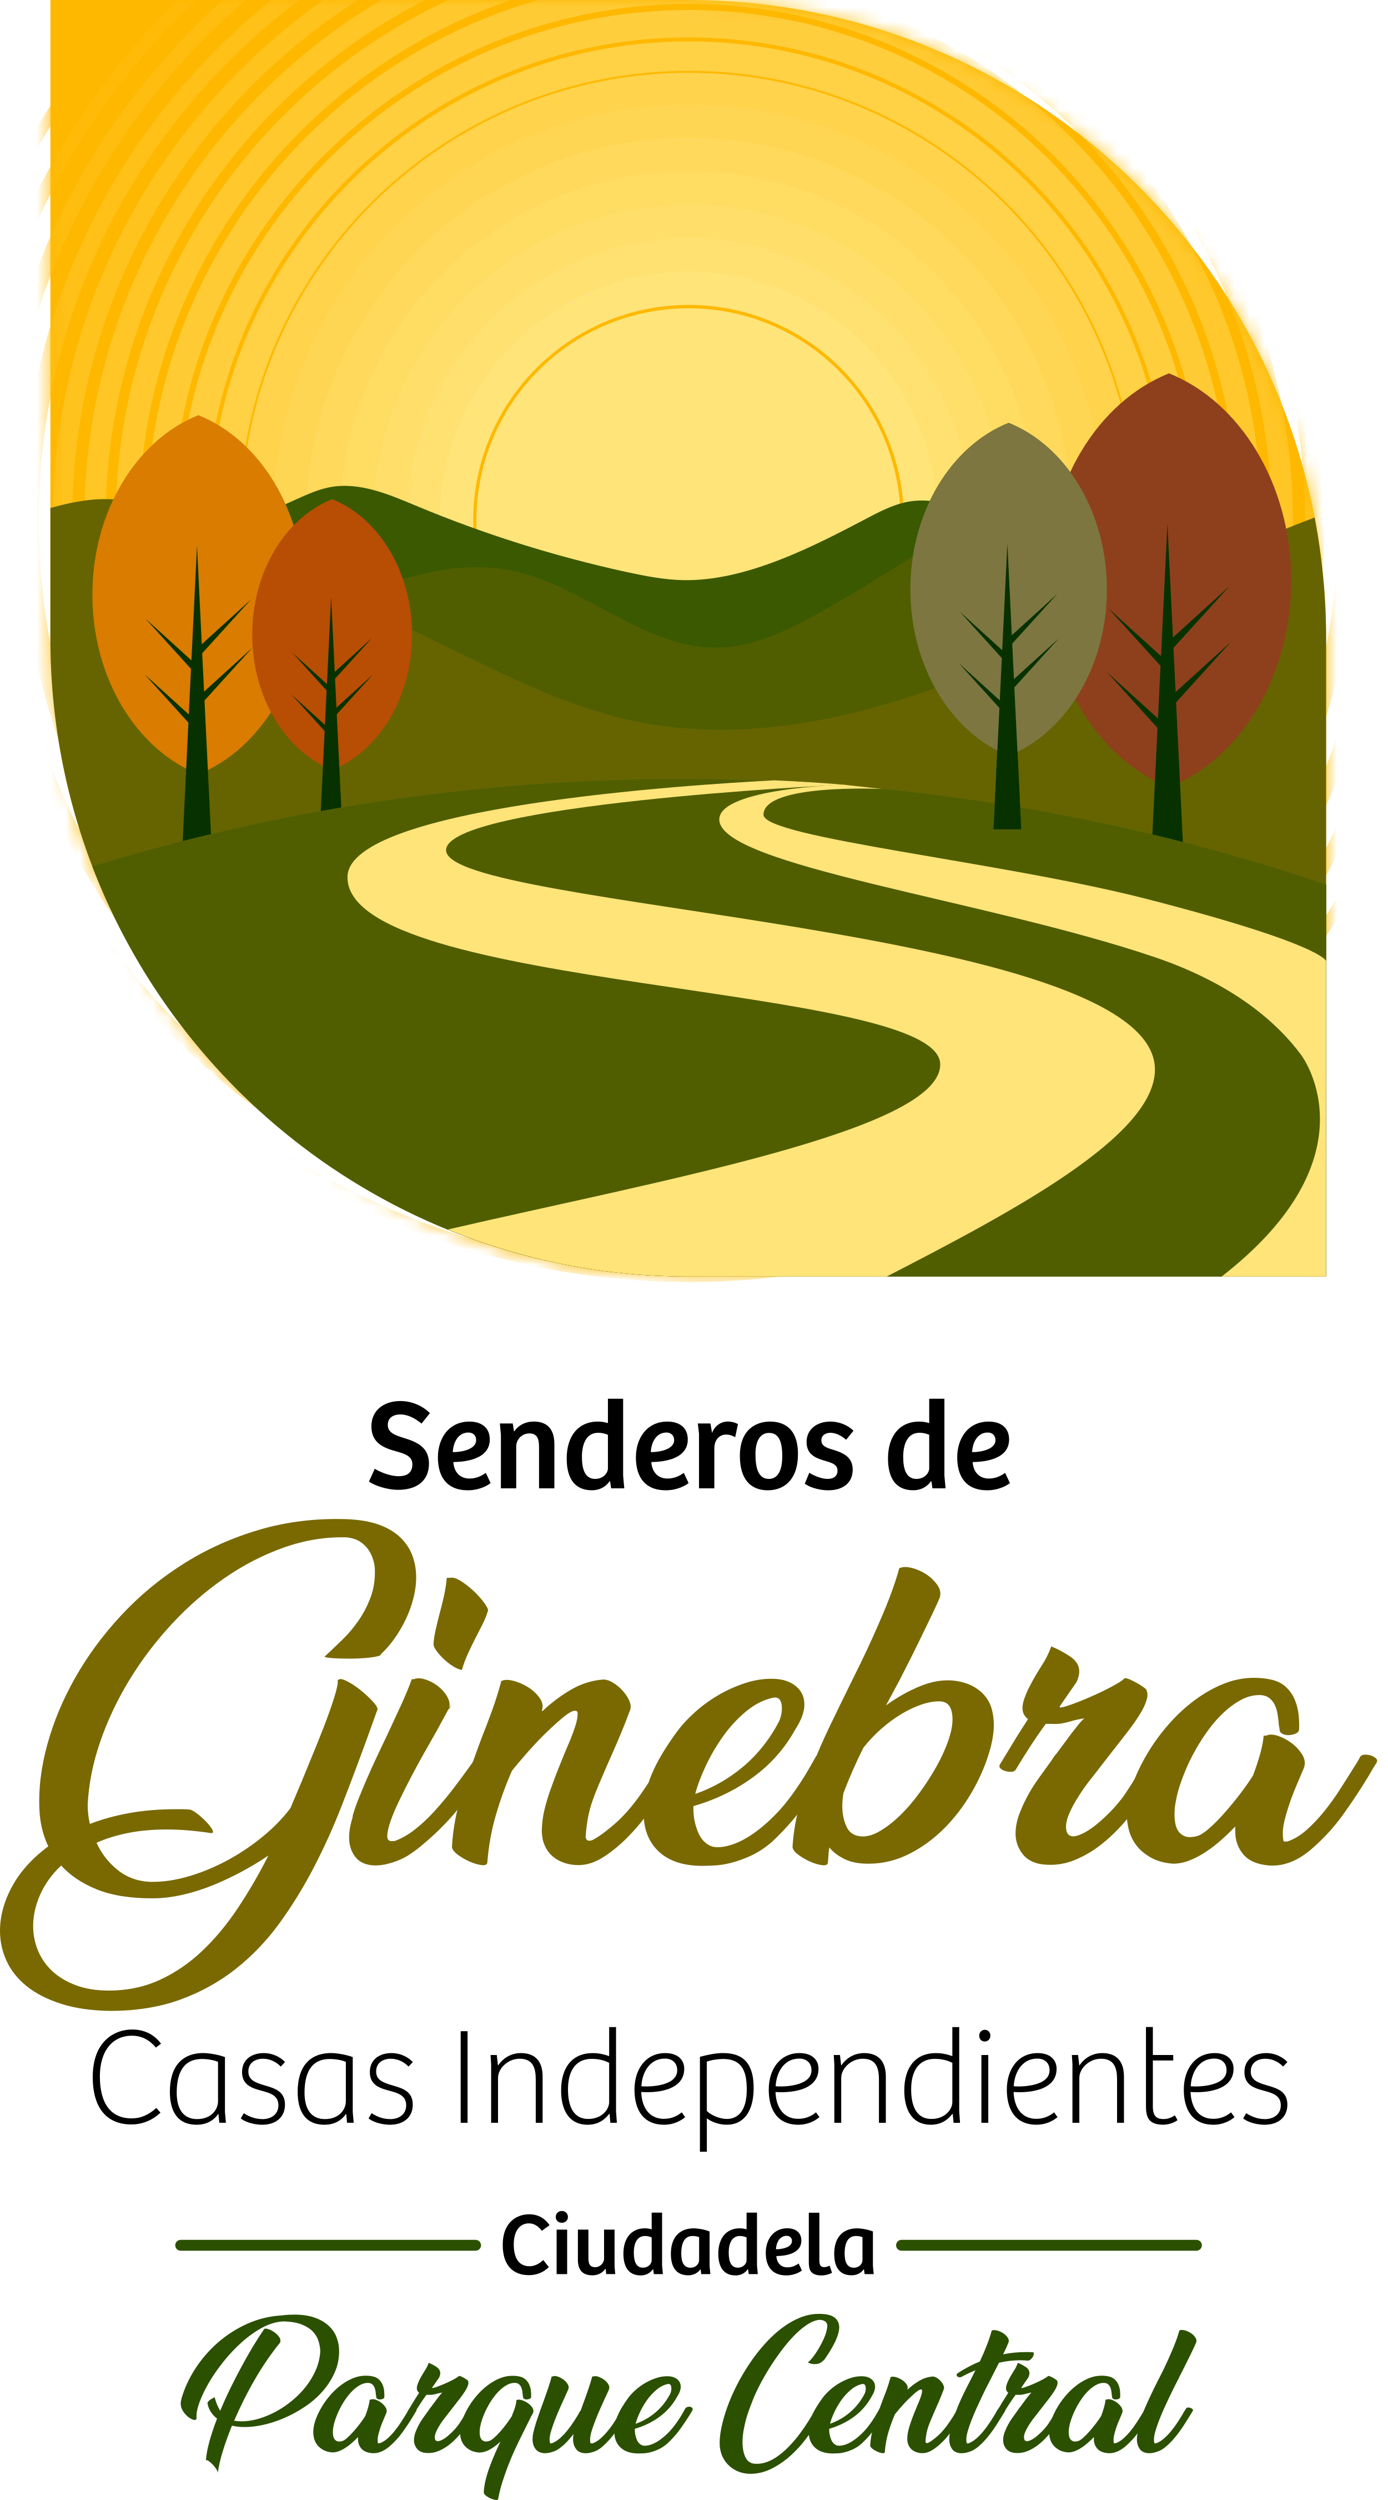 <svg xmlns="http://www.w3.org/2000/svg" width="95" height="171" viewBox="0 0 95 171" fill="none"><path d="M90.765 43.657V87.314H47.108C22.999 87.314 3.451 67.775 3.451 43.657V0H47.108C71.215 0 90.765 19.548 90.765 43.657Z" fill="#FFB800"></path><mask id="mask0_1579_12208" style="mask-type:luminance" maskUnits="userSpaceOnUse" x="3" y="0" width="88" height="88"><path d="M90.765 43.657V87.314H47.108C22.999 87.314 3.451 67.775 3.451 43.657V0H47.108C71.215 0 90.765 19.548 90.765 43.657Z" fill="white"></path></mask><g mask="url(#mask0_1579_12208)"><path d="M47.92 50.096C55.924 49.657 62.058 42.812 61.62 34.808C61.181 26.803 54.336 20.669 46.332 21.108C38.327 21.547 32.193 28.391 32.632 36.396C33.07 44.4 39.915 50.534 47.92 50.096Z" fill="#FFE479"></path><path d="M47.129 19.359C38.175 19.359 30.89 26.644 30.89 35.598C30.89 44.552 38.175 51.837 47.129 51.837C56.082 51.837 63.368 44.552 63.368 35.598C63.368 26.644 56.082 19.359 47.129 19.359Z" stroke="#FFE479" stroke-width="3" stroke-miterlimit="10"></path><path d="M47.129 17.141C36.951 17.141 28.672 25.421 28.672 35.598C28.672 45.775 36.951 54.055 47.129 54.055C57.306 54.055 65.585 45.775 65.585 35.598C65.585 25.421 57.306 17.141 47.129 17.141Z" stroke="#FFE171" stroke-width="2.859" stroke-miterlimit="10"></path><path d="M47.13 14.925C35.73 14.925 26.455 24.199 26.455 35.598C26.455 46.997 35.728 56.271 47.13 56.271C58.529 56.271 67.804 46.997 67.804 35.598C67.804 24.199 58.529 14.925 47.13 14.925Z" stroke="#FFDF6A" stroke-width="2.719" stroke-miterlimit="10"></path><path d="M47.13 12.707C34.507 12.707 24.237 22.977 24.237 35.598C24.237 48.219 34.507 58.488 47.13 58.488C59.753 58.488 70.02 48.219 70.02 35.598C70.022 22.975 59.753 12.707 47.13 12.707Z" stroke="#FFDC62" stroke-width="2.578" stroke-miterlimit="10"></path><path d="M47.129 10.49C33.284 10.49 22.02 21.753 22.02 35.598C22.02 49.443 33.284 60.706 47.129 60.706C60.974 60.706 72.237 49.443 72.237 35.598C72.237 21.753 60.974 10.49 47.129 10.49Z" stroke="#FFD95B" stroke-width="2.438" stroke-miterlimit="10"></path><path d="M47.13 8.272C32.061 8.272 19.804 20.529 19.804 35.598C19.804 50.665 32.063 62.924 47.13 62.924C62.198 62.924 74.456 50.666 74.456 35.598C74.456 20.531 62.198 8.272 47.13 8.272Z" stroke="#FFD653" stroke-width="2.297" stroke-miterlimit="10"></path><path d="M47.131 6.054C30.84 6.054 17.587 19.308 17.587 35.596C17.587 51.887 30.84 65.138 47.131 65.138C63.421 65.138 76.674 51.885 76.674 35.596C76.674 19.308 63.421 6.054 47.131 6.054Z" stroke="#FFD34C" stroke-width="2.156" stroke-miterlimit="10"></path><path d="M47.131 3.838C29.618 3.838 15.369 18.086 15.369 35.598C15.369 53.11 29.616 67.358 47.131 67.358C64.643 67.358 78.892 53.11 78.892 35.598C78.892 18.086 64.643 3.838 47.131 3.838Z" stroke="#FFD144" stroke-width="2.016" stroke-miterlimit="10"></path><path d="M47.129 1.621C28.393 1.621 13.149 16.862 13.149 35.598C13.149 54.332 28.393 69.575 47.129 69.575C65.865 69.575 81.106 54.332 81.106 35.598C81.106 16.862 65.865 1.621 47.129 1.621Z" stroke="#FFCE3D" stroke-width="1.875" stroke-miterlimit="10"></path><path d="M47.13 -0.597C27.172 -0.597 10.935 15.64 10.935 35.598C10.935 55.556 27.172 71.793 47.13 71.793C67.088 71.793 83.325 55.556 83.325 35.598C83.325 15.64 67.088 -0.597 47.13 -0.597Z" stroke="#FFCB35" stroke-width="1.734" stroke-miterlimit="10"></path><path d="M47.13 -2.815C25.948 -2.815 8.717 14.416 8.717 35.598C8.717 56.778 25.948 74.009 47.13 74.009C68.311 74.009 85.543 56.778 85.543 35.598C85.543 14.416 68.311 -2.815 47.13 -2.815Z" stroke="#FFC92D" stroke-width="1.594" stroke-miterlimit="10"></path><path d="M47.129 -5.031C24.725 -5.031 6.498 13.194 6.498 35.598C6.498 58.002 24.725 76.227 47.129 76.227C69.532 76.227 87.759 58 87.759 35.598C87.759 13.194 69.532 -5.031 47.129 -5.031Z" stroke="#FFC626" stroke-width="1.453" stroke-miterlimit="10"></path><path d="M47.129 -7.249C23.501 -7.249 4.28 11.973 4.28 35.598C4.28 59.223 23.501 78.444 47.129 78.444C70.756 78.444 89.977 59.223 89.977 35.598C89.977 11.973 70.756 -7.249 47.129 -7.249Z" stroke="#FFC31E" stroke-width="1.312" stroke-miterlimit="10"></path><path d="M47.13 -9.466C22.28 -9.466 2.063 10.749 2.063 35.598C2.065 60.445 22.28 80.662 47.13 80.662C71.979 80.662 92.194 60.447 92.194 35.598C92.194 10.749 71.979 -9.466 47.13 -9.466Z" stroke="#FFC017" stroke-width="1.172" stroke-miterlimit="10"></path><path d="M47.128 -11.684C21.055 -11.684 -0.154 9.525 -0.154 35.598C-0.154 61.669 21.057 82.878 47.128 82.878C73.199 82.878 94.41 61.667 94.41 35.598C94.41 9.527 73.199 -11.684 47.128 -11.684Z" stroke="#FFBE0F" stroke-width="1.031" stroke-miterlimit="10"></path><path d="M47.129 -13.9C19.834 -13.9 -2.371 8.305 -2.371 35.598C-2.371 62.891 19.834 85.096 47.129 85.096C74.424 85.096 96.629 62.891 96.629 35.598C96.629 8.303 74.424 -13.9 47.129 -13.9Z" stroke="#FFBB08" stroke-width="0.891" stroke-miterlimit="10"></path><path d="M47.13 -16.118C18.613 -16.118 -4.588 7.081 -4.588 35.598C-4.588 64.114 18.613 87.314 47.13 87.314C75.646 87.314 98.847 64.114 98.847 35.598C98.847 7.081 75.646 -16.118 47.13 -16.118Z" stroke="#FFB800" stroke-width="0.75" stroke-miterlimit="10"></path></g><path d="M65.038 34.47C64.219 34.314 63.377 34.174 62.545 34.262C61.446 34.376 60.448 34.87 59.496 35.37C55.75 37.338 51.085 39.78 46.732 39.681C45.435 39.651 44.158 39.403 42.897 39.129C37.938 38.049 33.102 36.528 28.483 34.596C26.632 33.823 24.639 32.959 22.632 33.316C21.828 33.459 21.085 33.792 20.354 34.121C16.519 35.848 12.687 37.575 8.852 39.302C8.414 39.499 7.959 39.708 7.668 40.059C7.341 40.452 7.27 40.969 7.283 41.457C7.349 44.298 9.853 46.725 12.764 47.914C15.672 49.103 18.952 49.307 22.145 49.544C32.373 50.303 42.627 51.587 52.854 50.839C58.638 50.417 64.364 49.34 69.845 47.646C71.706 47.071 73.566 46.411 75.135 45.353C76.485 44.441 77.553 43.269 78.637 42.124C79.612 41.094 81.292 39.973 81.909 38.828C76.287 37.176 70.85 35.58 65.038 34.47Z" fill="#3A5900"></path><path d="M78.936 33.476C74.554 32.647 70.018 34.032 66.08 36.046C62.142 38.058 58.582 40.699 54.626 42.676C53.025 43.477 51.32 44.177 49.516 44.285C44.253 44.605 40.06 39.998 34.892 39.001C30.555 38.163 26.188 39.956 22.162 41.707C21.973 41.79 21.776 41.876 21.64 42.029C21.436 42.257 21.411 42.584 21.418 42.883C21.471 44.888 22.579 46.773 24.095 48.162C25.611 49.551 27.507 50.501 29.438 51.293C33.08 52.785 36.942 53.783 40.874 54.264C43.357 54.567 45.861 54.666 48.362 54.764C54.978 55.023 61.593 55.284 68.21 55.543C72.86 55.725 77.536 55.907 82.159 55.379C84.925 55.063 87.651 54.492 90.343 53.809V43.657C90.343 41.895 90.231 40.16 90.018 38.453C89.592 38.251 89.169 38.044 88.75 37.828C85.558 36.191 82.49 34.148 78.936 33.476Z" fill="#505E00"></path><path d="M67.736 45.608C59.96 48.89 51.333 51.084 43.092 49.255C39.022 48.353 35.232 46.508 31.485 44.68C25.874 41.942 20.264 39.205 14.653 36.467C12.369 35.353 9.997 34.216 7.457 34.143C6.098 34.104 4.762 34.374 3.448 34.749V43.653C3.448 67.771 22.997 87.31 47.105 87.31H90.762V43.657C90.762 40.833 90.49 38.073 89.978 35.398C82.338 38.247 75.254 42.435 67.736 45.608Z" fill="#666400"></path><path d="M81.887 153.949H61.703C61.497 153.949 61.332 153.784 61.332 153.578C61.332 153.372 61.497 153.207 61.703 153.207H81.889C82.095 153.207 82.26 153.372 82.26 153.578C82.258 153.782 82.093 153.949 81.887 153.949Z" fill="#2B5000"></path><path d="M32.55 153.949H12.366C12.161 153.949 11.995 153.784 11.995 153.578C11.995 153.372 12.161 153.207 12.366 153.207H32.552C32.758 153.207 32.923 153.372 32.923 153.578C32.923 153.782 32.756 153.949 32.55 153.949Z" fill="#2B5000"></path><path d="M23.162 114.91C23.229 114.808 23.41 114.831 23.704 114.972C23.998 115.115 24.305 115.312 24.625 115.565C24.945 115.817 25.231 116.078 25.483 116.348C25.735 116.616 25.852 116.811 25.836 116.929L25.053 119.099C24.531 120.528 23.986 121.98 23.412 123.452C22.841 124.923 22.201 126.34 21.494 127.703C20.788 129.067 20 130.344 19.135 131.538C18.267 132.732 17.272 133.774 16.145 134.667C15.019 135.558 13.749 136.26 12.336 136.775C10.923 137.287 9.325 137.545 7.543 137.545C6.264 137.528 5.15 137.368 4.2 137.065C3.25 136.762 2.464 136.363 1.841 135.867C1.218 135.371 0.757 134.794 0.454 134.138C0.151 133.482 0 132.791 0 132.069C0 131.06 0.277 130.046 0.832 129.028C1.387 128.01 2.212 127.099 3.305 126.29C2.936 125.517 2.734 124.675 2.699 123.768C2.631 122.355 2.813 120.87 3.241 119.314C3.669 117.758 4.309 116.232 5.159 114.735C6.008 113.237 7.056 111.821 8.301 110.483C9.545 109.146 10.958 107.977 12.54 106.976C14.12 105.974 15.85 105.197 17.726 104.642C19.602 104.087 21.599 103.843 23.717 103.911C24.592 103.944 25.332 104.071 25.937 104.289C26.543 104.508 27.034 104.802 27.412 105.173C27.791 105.542 28.065 105.96 28.232 106.423C28.399 106.886 28.484 107.369 28.484 107.874C28.484 108.344 28.421 108.83 28.294 109.326C28.168 109.822 27.991 110.305 27.765 110.777C27.537 111.248 27.276 111.69 26.982 112.102C26.688 112.514 26.372 112.872 26.036 113.175H26.086C26.018 113.26 25.762 113.326 25.316 113.377C24.869 113.427 24.403 113.452 23.916 113.452C23.462 113.452 23.061 113.44 22.718 113.414C22.372 113.388 22.209 113.351 22.225 113.3L22.529 113.023C22.797 112.771 23.116 112.464 23.488 112.102C23.857 111.74 24.206 111.325 24.535 110.853C24.864 110.382 25.136 109.86 25.355 109.289C25.573 108.717 25.674 108.087 25.658 107.396C25.658 107.178 25.619 106.943 25.544 106.691C25.468 106.439 25.354 106.204 25.204 105.985C25.053 105.767 24.855 105.581 24.61 105.43C24.366 105.28 24.059 105.186 23.69 105.153C22.26 105.12 20.842 105.351 19.438 105.847C18.032 106.344 16.687 107.033 15.401 107.916C14.115 108.8 12.912 109.842 11.793 111.045C10.674 112.249 9.698 113.531 8.866 114.893C8.033 116.256 7.364 117.669 6.859 119.132C6.354 120.594 6.069 122.033 6.001 123.446C6.001 123.9 6.051 124.337 6.152 124.758C6.975 124.438 7.875 124.19 8.851 124.014C9.826 123.837 10.887 123.749 12.03 123.749C12.164 123.749 12.323 123.749 12.509 123.749C12.695 123.749 12.854 123.758 12.989 123.775C13.106 123.792 13.275 123.885 13.494 124.052C13.713 124.222 13.915 124.402 14.1 124.594C14.286 124.787 14.424 124.964 14.517 125.124C14.609 125.284 14.596 125.372 14.479 125.388C13.924 125.304 13.389 125.241 12.877 125.199C12.364 125.157 11.871 125.137 11.401 125.137C10.442 125.137 9.564 125.217 8.764 125.375C7.965 125.535 7.247 125.758 6.607 126.044C6.944 126.785 7.427 127.408 8.059 127.911C8.689 128.416 9.433 128.685 10.291 128.718C11.149 128.734 12.041 128.604 12.967 128.326C13.891 128.049 14.784 127.674 15.642 127.204C16.5 126.733 17.299 126.191 18.04 125.576C18.78 124.962 19.394 124.326 19.881 123.67L20.638 121.879C20.991 121.021 21.327 120.201 21.647 119.419C21.966 118.636 22.24 117.934 22.466 117.311C22.694 116.688 22.865 116.168 22.982 115.747C23.1 115.327 23.142 115.049 23.109 114.915H23.162V114.91ZM10.42 129.846C8.889 129.846 7.62 129.64 6.609 129.228C5.6 128.817 4.792 128.273 4.187 127.6C3.548 128.207 3.068 128.87 2.749 129.594C2.429 130.316 2.269 131.033 2.269 131.738C2.269 132.326 2.378 132.887 2.598 133.416C2.817 133.945 3.14 134.412 3.57 134.816C4 135.22 4.537 135.544 5.185 135.788C5.832 136.032 6.585 136.154 7.443 136.154C8.706 136.154 9.861 135.915 10.912 135.435C11.963 134.956 12.932 134.3 13.814 133.467C14.697 132.635 15.513 131.659 16.261 130.54C17.009 129.421 17.713 128.214 18.369 126.919C17.797 127.307 17.191 127.672 16.551 128.016C15.912 128.361 15.252 128.672 14.571 128.949C13.889 129.227 13.196 129.445 12.489 129.605C11.783 129.765 11.092 129.846 10.42 129.846Z" fill="#796900"></path><path d="M28.335 114.858C28.52 114.774 28.759 114.774 29.053 114.858C29.347 114.943 29.628 115.08 29.898 115.275C30.167 115.468 30.391 115.703 30.567 115.981C30.744 116.258 30.806 116.532 30.756 116.8L29.849 118.465C29.597 118.902 29.32 119.391 29.016 119.927C28.713 120.466 28.419 121.008 28.133 121.555C27.846 122.103 27.578 122.636 27.326 123.158C27.074 123.679 26.876 124.146 26.733 124.558C26.589 124.969 26.514 125.302 26.505 125.554C26.495 125.805 26.593 125.932 26.795 125.932H26.997C27.467 125.765 27.934 125.499 28.397 125.137C28.86 124.775 29.305 124.359 29.735 123.887C30.163 123.417 30.576 122.924 30.971 122.412C31.366 121.899 31.732 121.407 32.068 120.936L32.447 120.407C32.513 120.323 32.623 120.277 32.776 120.267C32.926 120.26 33.066 120.277 33.193 120.319C33.32 120.361 33.415 120.429 33.483 120.521C33.549 120.613 33.533 120.719 33.434 120.837H33.459C32.787 121.881 32.063 122.873 31.289 123.814C30.516 124.756 29.606 125.642 28.564 126.47C28.43 126.573 28.261 126.693 28.059 126.829C27.857 126.965 27.631 127.09 27.377 127.2C27.126 127.31 26.852 127.406 26.558 127.481C26.264 127.558 25.964 127.597 25.661 127.597C25.055 127.58 24.61 127.387 24.324 127.02C24.037 126.652 23.895 126.206 23.895 125.679C23.895 125.258 23.98 124.787 24.147 124.266H24.122C24.206 123.946 24.333 123.571 24.5 123.143C24.669 122.715 24.857 122.255 25.068 121.769C25.277 121.282 25.505 120.776 25.75 120.255C25.994 119.733 26.242 119.213 26.494 118.691C26.83 117.967 27.15 117.278 27.453 116.622C27.756 115.966 27.998 115.378 28.184 114.856H28.335V114.858ZM30.832 107.92C31.017 107.887 31.256 107.962 31.55 108.148C31.844 108.333 32.131 108.556 32.408 108.817C32.686 109.078 32.921 109.339 33.114 109.599C33.307 109.86 33.404 110.04 33.404 110.141C33.336 110.412 33.215 110.722 33.038 111.075C32.862 111.428 32.68 111.78 32.496 112.135C32.327 112.471 32.167 112.804 32.017 113.131C31.866 113.46 31.73 113.825 31.613 114.228C31.427 114.195 31.221 114.107 30.995 113.963C30.767 113.82 30.558 113.656 30.365 113.471C30.172 113.285 30.007 113.102 29.873 112.916C29.738 112.73 29.671 112.58 29.671 112.462C29.687 112.175 29.733 111.861 29.81 111.516C29.886 111.17 29.974 110.805 30.075 110.419C30.192 109.998 30.297 109.574 30.391 109.146C30.483 108.717 30.547 108.31 30.58 107.922H30.832V107.92ZM30.705 117.002L30.755 116.826C30.889 116.591 30.96 116.46 30.97 116.435C30.979 116.411 30.89 116.6 30.705 117.002Z" fill="#796900"></path><path d="M44.254 124.155C43.85 124.703 43.396 125.228 42.891 125.732C42.385 126.237 41.852 126.669 41.288 127.031C40.724 127.393 40.156 127.573 39.585 127.573C39.249 127.573 38.929 127.521 38.626 127.422C38.323 127.321 38.054 127.171 37.819 126.968C37.584 126.766 37.398 126.505 37.264 126.186C37.13 125.866 37.071 125.487 37.088 125.05C37.105 124.629 37.163 124.209 37.264 123.788C37.365 123.367 37.499 122.917 37.669 122.437C37.836 121.958 38.034 121.432 38.262 120.861C38.49 120.289 38.755 119.65 39.058 118.943C39.192 118.606 39.306 118.29 39.398 117.996C39.489 117.702 39.537 117.438 39.537 117.201C39.537 117.034 39.432 116.978 39.221 117.037C39.01 117.096 38.663 117.344 38.174 117.781C37.584 118.303 37.047 118.829 36.559 119.358C36.07 119.887 35.567 120.473 35.045 121.111C34.607 122.103 34.238 123.121 33.935 124.165C33.632 125.208 33.439 126.283 33.354 127.395C33.338 127.545 33.204 127.604 32.95 127.571C32.698 127.538 32.428 127.457 32.144 127.332C31.857 127.205 31.589 127.051 31.337 126.866C31.085 126.68 30.951 126.504 30.933 126.336C31.001 125.074 31.239 123.826 31.651 122.59C32.063 121.353 32.505 120.104 32.976 118.843C33.211 118.255 33.443 117.649 33.67 117.026C33.898 116.403 34.111 115.723 34.313 114.983C34.516 114.882 34.793 114.878 35.146 114.97C35.499 115.062 35.835 115.209 36.154 115.411C36.474 115.613 36.735 115.858 36.937 116.142C37.139 116.429 37.189 116.714 37.088 117.001H37.114C37.114 117.034 37.105 117.059 37.088 117.076C37.711 116.488 38.374 115.986 39.081 115.575C39.789 115.163 40.528 114.932 41.301 114.88C41.503 114.88 41.722 114.952 41.957 115.095C42.192 115.238 42.407 115.415 42.6 115.624C42.793 115.836 42.946 116.058 43.054 116.293C43.162 116.528 43.194 116.74 43.142 116.923C42.856 117.697 42.565 118.424 42.271 119.106C41.977 119.788 41.72 120.372 41.501 120.859C41.316 121.296 41.143 121.701 40.983 122.07C40.823 122.441 40.68 122.807 40.555 123.167C40.428 123.529 40.327 123.904 40.252 124.289C40.177 124.677 40.121 125.105 40.088 125.576C40.072 125.66 40.092 125.745 40.151 125.827C40.21 125.912 40.331 125.928 40.517 125.877C40.954 125.658 41.501 125.26 42.157 124.679C42.813 124.098 43.478 123.305 44.151 122.294C44.471 121.824 44.774 121.344 45.059 120.855L45.463 120.15C45.513 120.065 45.61 120.019 45.753 120.01C45.897 120.003 46.034 120.023 46.17 120.073C46.304 120.122 46.415 120.19 46.499 120.275C46.584 120.359 46.591 120.46 46.525 120.578L45.213 122.774C44.978 123.152 44.658 123.61 44.254 124.155Z" fill="#796900"></path><path d="M54.449 118.265C53.725 119.576 52.759 120.673 51.548 121.557C50.337 122.441 48.974 123.101 47.459 123.538V123.74C47.459 124.278 47.564 124.804 47.776 125.317C47.985 125.829 48.318 126.162 48.771 126.312C49.091 126.38 49.477 126.351 49.933 126.224C50.388 126.097 50.866 125.871 51.371 125.543C51.877 125.214 52.397 124.786 52.935 124.256C53.473 123.727 53.995 123.091 54.499 122.351C54.767 121.965 55.011 121.587 55.23 121.215C55.449 120.846 55.651 120.492 55.836 120.155C55.937 120.021 56.072 119.937 56.24 119.904C56.408 119.87 56.564 119.874 56.707 119.916C56.85 119.959 56.952 120.04 57.01 120.155C57.069 120.273 57.049 120.416 56.948 120.583L56.468 121.366C56.064 122.022 55.568 122.759 54.98 123.575C54.39 124.39 53.675 125.193 52.836 125.984C52.365 126.388 51.893 126.698 51.423 126.917C50.953 127.136 50.502 127.299 50.072 127.409C49.644 127.52 49.253 127.582 48.9 127.599C48.547 127.615 48.27 127.624 48.068 127.624C46.822 127.624 45.855 127.321 45.166 126.717C44.477 126.11 44.106 125.287 44.057 124.244C44.024 123.284 44.2 122.338 44.586 121.405C44.972 120.471 45.595 119.433 46.453 118.288C46.721 117.936 47.087 117.548 47.55 117.127C48.013 116.706 48.534 116.324 49.113 115.979C49.694 115.633 50.311 115.352 50.967 115.134C51.623 114.915 52.279 114.814 52.935 114.83C53.574 114.847 54.087 115.016 54.475 115.336C54.861 115.655 55.055 116.076 55.055 116.598C55.054 117.087 54.853 117.642 54.449 118.265ZM52.935 116.12C52.279 116.254 51.653 116.571 51.055 117.067C50.458 117.563 49.929 118.14 49.466 118.796C49.003 119.452 48.608 120.133 48.281 120.839C47.952 121.546 47.722 122.167 47.586 122.706C48.797 122.285 49.894 121.658 50.879 120.826C51.864 119.994 52.674 118.972 53.313 117.761C53.448 117.458 53.516 117.155 53.516 116.853C53.516 116.602 53.47 116.409 53.378 116.273C53.284 116.137 53.137 116.085 52.935 116.12Z" fill="#796900"></path><path d="M60.64 116.65C61.379 116.111 62.154 115.674 62.968 115.338C63.782 115.001 64.567 114.875 65.322 114.959C65.831 115.027 66.259 115.158 66.608 115.35C66.955 115.543 67.237 115.775 67.448 116.045C67.659 116.315 67.808 116.616 67.894 116.953C67.979 117.289 68.021 117.634 68.021 117.987C68.021 118.274 67.992 118.584 67.933 118.921C67.874 119.257 67.793 119.586 67.692 119.905C67.406 120.848 66.996 121.769 66.465 122.669C65.934 123.569 65.315 124.372 64.607 125.078C63.9 125.783 63.115 126.357 62.255 126.794C61.395 127.231 60.502 127.459 59.575 127.476C58.867 127.492 58.285 127.391 57.829 127.172C57.373 126.954 57.019 126.685 56.767 126.366C56.734 126.535 56.712 126.702 56.704 126.871C56.695 127.04 56.682 127.216 56.666 127.4C56.649 127.551 56.515 127.61 56.262 127.577C56.01 127.544 55.74 127.463 55.455 127.338C55.168 127.211 54.9 127.057 54.648 126.871C54.397 126.685 54.261 126.509 54.244 126.342C54.294 125.467 54.439 124.572 54.674 123.656C54.909 122.739 55.209 121.814 55.571 120.879C55.933 119.946 56.343 119.009 56.796 118.066C57.252 117.124 57.706 116.19 58.161 115.266L58.895 113.778C59.45 112.635 59.973 111.481 60.462 110.322C60.951 109.16 61.313 108.144 61.548 107.268C61.767 107.167 62.048 107.159 62.393 107.242C62.739 107.327 63.066 107.47 63.378 107.67C63.688 107.872 63.946 108.117 64.148 108.401C64.35 108.688 64.409 108.973 64.324 109.26C64.24 109.478 64.096 109.798 63.896 110.219C63.694 110.639 63.468 111.11 63.214 111.632C62.963 112.153 62.693 112.699 62.408 113.272C62.121 113.844 61.844 114.391 61.575 114.913L60.64 116.65ZM59.089 119.551C58.584 120.56 58.13 121.594 57.726 122.654C57.676 122.941 57.651 123.244 57.651 123.562C57.651 124.051 57.743 124.504 57.928 124.925C58.114 125.346 58.45 125.574 58.937 125.607C59.325 125.64 59.749 125.522 60.21 125.254C60.673 124.986 61.134 124.628 61.597 124.181C62.06 123.736 62.505 123.218 62.935 122.628C63.363 122.041 63.747 121.447 64.084 120.85C64.42 120.253 64.69 119.668 64.89 119.097C65.092 118.526 65.193 118.029 65.193 117.609C65.193 117.223 65.125 116.923 64.991 116.714C64.857 116.504 64.646 116.39 64.361 116.374C63.973 116.357 63.545 116.429 63.075 116.589C62.604 116.749 62.132 116.971 61.662 117.258C61.191 117.544 60.732 117.884 60.287 118.279C59.843 118.673 59.444 119.097 59.089 119.551Z" fill="#796900"></path><path d="M78.064 123.235C77.711 123.74 77.303 124.253 76.84 124.775C76.377 125.296 75.877 125.767 75.339 126.188C74.801 126.608 74.22 126.948 73.597 127.209C72.974 127.47 72.328 127.584 71.655 127.549C70.915 127.516 70.369 127.281 70.014 126.843C69.662 126.406 69.492 125.901 69.509 125.329C69.525 124.909 69.61 124.497 69.761 124.093C69.911 123.689 70.093 123.29 70.303 122.895C70.512 122.5 70.753 122.112 71.021 121.734C71.289 121.355 71.559 120.98 71.828 120.611C71.896 120.526 71.971 120.418 72.056 120.282C72.14 120.148 72.223 120.038 72.307 119.953L72.888 119.17C73.191 118.75 73.469 118.384 73.72 118.074C73.972 117.763 74.141 117.581 74.226 117.532C74.023 117.565 73.843 117.6 73.684 117.633C73.524 117.666 73.368 117.708 73.217 117.759C73.031 117.809 72.842 117.851 72.649 117.886C72.456 117.919 72.199 117.928 71.879 117.912H71.576C71.207 118.417 70.845 118.943 70.492 119.488C70.139 120.036 69.81 120.561 69.507 121.065C69.439 121.149 69.334 121.192 69.191 121.192C69.048 121.192 68.91 121.171 68.774 121.129C68.64 121.087 68.535 121.024 68.458 120.94C68.383 120.855 68.386 120.754 68.471 120.637C68.605 120.418 68.748 120.183 68.899 119.931C69.05 119.679 69.193 119.444 69.327 119.226C69.478 118.974 69.643 118.707 69.82 118.43C69.996 118.153 70.176 117.871 70.362 117.585C70.11 117.399 69.983 117.148 69.983 116.828C69.983 116.642 70.025 116.429 70.11 116.185C70.194 115.94 70.299 115.692 70.426 115.441C70.553 115.189 70.69 114.932 70.843 114.671C70.994 114.41 71.146 114.162 71.297 113.927C71.431 113.724 71.554 113.515 71.662 113.296C71.771 113.078 71.868 112.852 71.953 112.615C72.407 112.8 72.84 113.032 73.252 113.309C73.663 113.587 73.869 113.927 73.869 114.331C73.869 114.516 73.81 114.752 73.693 115.038L72.557 116.679C72.489 116.78 72.535 116.813 72.697 116.78C72.857 116.747 73.088 116.675 73.391 116.565C73.695 116.457 74.034 116.321 74.413 116.161C74.791 116.001 75.153 115.837 75.499 115.668C75.844 115.501 76.155 115.336 76.432 115.176C76.71 115.016 76.89 114.886 76.974 114.785C77.075 114.785 77.202 114.818 77.353 114.886C77.504 114.954 77.656 115.029 77.807 115.113C77.957 115.198 78.093 115.283 78.211 115.365C78.329 115.45 78.397 115.499 78.413 115.516C78.547 115.701 78.573 115.944 78.488 116.247C78.404 116.55 78.244 116.89 78.009 117.269C77.774 117.647 77.483 118.059 77.138 118.505C76.793 118.952 76.436 119.409 76.065 119.88C75.846 120.166 75.628 120.447 75.409 120.725C75.19 121.002 74.972 121.284 74.753 121.57C74.584 121.772 74.4 122.017 74.198 122.301C73.996 122.588 73.803 122.886 73.617 123.198C73.432 123.51 73.278 123.815 73.151 124.119C73.024 124.422 72.962 124.699 72.962 124.951C72.962 125.372 73.121 125.59 73.441 125.607C73.627 125.607 73.862 125.535 74.147 125.392C74.433 125.249 74.735 125.047 75.054 124.787C75.374 124.527 75.701 124.223 76.039 123.88C76.375 123.534 76.686 123.161 76.972 122.757C77.276 122.303 77.573 121.837 77.869 121.357C78.163 120.877 78.404 120.479 78.588 120.159C78.656 120.074 78.76 120.029 78.904 120.019C79.047 120.012 79.185 120.032 79.321 120.082C79.455 120.131 79.565 120.199 79.65 120.284C79.734 120.368 79.742 120.47 79.675 120.587C79.558 120.773 79.444 120.962 79.335 121.155C79.225 121.348 79.113 121.537 78.996 121.723C78.845 121.991 78.692 122.252 78.542 122.505C78.391 122.759 78.231 123 78.064 123.235Z" fill="#796900"></path><path d="M88.913 118.29C88.913 118.408 88.841 118.502 88.698 118.568C88.555 118.636 88.399 118.673 88.231 118.682C88.062 118.691 87.912 118.661 87.778 118.593C87.643 118.527 87.576 118.426 87.576 118.29C87.576 118.224 87.566 118.16 87.55 118.101C87.533 118.042 87.524 117.98 87.524 117.912C87.507 117.726 87.482 117.52 87.449 117.294C87.416 117.067 87.357 116.857 87.272 116.664C87.188 116.471 87.067 116.308 86.907 116.172C86.747 116.038 86.541 115.962 86.289 115.944C85.852 115.927 85.427 116.025 85.016 116.234C84.604 116.446 84.204 116.727 83.818 117.079C83.43 117.432 83.068 117.836 82.732 118.29C82.396 118.744 82.089 119.22 81.811 119.716C81.534 120.212 81.293 120.708 81.093 121.204C80.891 121.701 80.731 122.16 80.614 122.579C80.562 122.781 80.512 123.016 80.463 123.284C80.413 123.554 80.388 123.823 80.388 124.091C80.388 124.326 80.408 124.55 80.45 124.76C80.492 124.971 80.571 125.151 80.689 125.302C80.806 125.453 80.957 125.559 81.143 125.618C81.328 125.677 81.571 125.673 81.874 125.605C82.109 125.554 82.403 125.374 82.758 125.063C83.111 124.752 83.472 124.387 83.842 123.966C84.211 123.545 84.57 123.108 84.915 122.654C85.26 122.2 85.541 121.796 85.76 121.443C85.946 120.956 86.106 120.477 86.24 120.005C86.374 119.534 86.458 119.104 86.491 118.718H86.668C86.87 118.617 87.135 118.621 87.463 118.731C87.792 118.842 88.103 119.005 88.397 119.224C88.691 119.442 88.931 119.7 89.115 119.994C89.301 120.288 89.35 120.578 89.266 120.865C89.233 120.966 89.185 121.08 89.126 121.204C89.067 121.331 89.012 121.462 88.963 121.596C88.829 121.899 88.694 122.219 88.558 122.555C88.424 122.891 88.301 123.227 88.193 123.564C88.083 123.9 87.991 124.223 87.915 124.536C87.84 124.848 87.802 125.12 87.802 125.355C87.802 125.708 87.827 125.91 87.877 125.961H88.105C88.558 125.811 88.996 125.55 89.416 125.179C89.837 124.809 90.24 124.383 90.627 123.905C91.013 123.426 91.381 122.917 91.724 122.379C92.07 121.84 92.393 121.328 92.696 120.839C92.781 120.721 92.853 120.607 92.911 120.499C92.97 120.39 93.033 120.277 93.101 120.159C93.15 120.074 93.251 120.029 93.404 120.019C93.554 120.012 93.701 120.032 93.845 120.082C93.988 120.131 94.102 120.199 94.185 120.284C94.269 120.368 94.276 120.469 94.21 120.587C94.109 120.738 94.012 120.894 93.92 121.054C93.828 121.214 93.731 121.377 93.63 121.546C93.108 122.404 92.537 123.266 91.914 124.133C91.291 125.001 90.567 125.785 89.744 126.493C89.626 126.594 89.475 126.711 89.29 126.845C89.104 126.979 88.895 127.106 88.659 127.224C88.424 127.341 88.16 127.439 87.864 127.514C87.57 127.589 87.245 127.619 86.892 127.602C86.067 127.536 85.47 127.283 85.1 126.845C84.731 126.408 84.546 125.886 84.546 125.282V124.929C84.226 125.265 83.893 125.585 83.55 125.888C83.204 126.191 82.852 126.459 82.49 126.695C82.127 126.93 81.762 127.119 81.393 127.262C81.023 127.406 80.652 127.477 80.283 127.477C79.676 127.428 79.168 127.284 78.756 127.049C78.344 126.814 78.019 126.54 77.784 126.23C77.549 125.919 77.38 125.583 77.279 125.221C77.177 124.859 77.128 124.51 77.128 124.174C77.128 124.04 77.132 123.905 77.141 123.769C77.15 123.635 77.163 123.518 77.179 123.417C77.247 122.878 77.411 122.29 77.672 121.651C77.933 121.012 78.26 120.372 78.657 119.733C79.052 119.093 79.515 118.476 80.044 117.879C80.573 117.282 81.15 116.752 81.773 116.289C82.396 115.826 83.046 115.457 83.728 115.18C84.41 114.902 85.112 114.763 85.835 114.763C86.289 114.763 86.719 114.812 87.122 114.913C87.491 115.014 87.798 115.181 88.042 115.418C88.287 115.654 88.476 115.927 88.61 116.238C88.744 116.55 88.832 116.881 88.874 117.234C88.919 117.583 88.93 117.936 88.913 118.29Z" fill="#796900"></path><path d="M25.65 100.462C25.984 100.673 26.673 100.973 27.281 100.973C27.748 100.973 28.224 100.822 28.224 100.161C28.224 99.606 27.721 99.437 27.105 99.27C26.232 99.031 25.42 98.687 25.42 97.559C25.42 96.484 26.249 95.83 27.404 95.83C28.224 95.83 28.965 96.192 29.424 96.659L28.851 97.373C28.391 96.995 27.89 96.747 27.404 96.747C27.008 96.747 26.541 96.914 26.541 97.462C26.541 98.009 27.052 98.176 27.713 98.379C28.516 98.634 29.361 98.978 29.361 100.115C29.361 101.278 28.533 101.904 27.263 101.904C26.399 101.904 25.552 101.561 25.253 101.34L25.65 100.462Z" fill="black"></path><path d="M33.523 98.461C33.523 99.819 31.838 99.995 31.028 100.005C31.063 100.578 31.39 101.133 32.14 101.133C32.66 101.133 33.038 100.896 33.252 100.745L33.578 101.441C33.437 101.564 32.855 101.936 32.026 101.936C30.571 101.936 29.972 101 29.972 99.677C29.972 98.382 30.721 97.236 32.123 97.236C32.985 97.236 33.523 97.677 33.523 98.461ZM32.059 97.985C31.353 97.985 31.019 98.672 30.991 99.325C31.467 99.334 32.588 99.183 32.588 98.505C32.588 98.178 32.377 97.985 32.059 97.985Z" fill="black"></path><path d="M34.283 101.801V98.134L34.213 97.366H35.095L35.183 97.921C35.492 97.48 35.958 97.234 36.541 97.234C37.423 97.234 37.943 97.728 37.943 98.768V101.801H36.894V98.998C36.894 98.459 36.796 98.046 36.232 98.046C35.703 98.046 35.332 98.478 35.332 98.937V101.803H34.283V101.801Z" fill="black"></path><path d="M41.609 97.34V95.674H42.649V100.938L42.728 101.802H41.828L41.758 101.326L41.723 101.316C41.45 101.723 41.008 101.934 40.523 101.934C39.147 101.934 38.787 100.859 38.787 99.757C38.787 98.248 39.562 97.236 40.92 97.236C41.203 97.236 41.405 97.28 41.609 97.34ZM41.609 98.143C41.451 98.073 41.222 98.002 40.948 98.002C40.11 98.002 39.829 98.796 39.829 99.659C39.829 100.462 40.024 101.158 40.737 101.158C41.275 101.158 41.609 100.771 41.609 100.427V98.143Z" fill="black"></path><path d="M47.074 98.461C47.074 99.819 45.389 99.995 44.579 100.005C44.614 100.578 44.941 101.133 45.691 101.133C46.211 101.133 46.589 100.896 46.802 100.745L47.129 101.441C46.988 101.564 46.405 101.936 45.577 101.936C44.121 101.936 43.523 101 43.523 99.677C43.523 98.382 44.272 97.236 45.674 97.236C46.536 97.236 47.074 97.677 47.074 98.461ZM45.612 97.985C44.906 97.985 44.572 98.672 44.544 99.325C45.02 99.334 46.141 99.183 46.141 98.505C46.139 98.178 45.928 97.985 45.612 97.985Z" fill="black"></path><path d="M48.892 101.801H47.843V98.081L47.764 97.366H48.627L48.734 98.009C48.929 97.506 49.36 97.234 49.801 97.234C50.066 97.234 50.312 97.296 50.507 97.41L50.321 98.301C50.127 98.195 49.925 98.125 49.695 98.125C49.219 98.125 48.91 98.503 48.892 99.016V101.801Z" fill="black"></path><path d="M52.694 97.236C53.346 97.236 54.616 97.438 54.616 99.466C54.616 101.158 53.717 101.936 52.552 101.936C51.371 101.936 50.64 101.177 50.64 99.582C50.64 97.746 51.786 97.236 52.694 97.236ZM53.541 99.608C53.541 98.619 53.311 98.011 52.642 98.011C51.999 98.011 51.707 98.61 51.707 99.457C51.707 100.276 51.84 101.158 52.624 101.158C53.267 101.158 53.541 100.524 53.541 99.608Z" fill="black"></path><path d="M55.391 100.736C55.681 100.921 56.203 101.158 56.651 101.158C57.022 101.158 57.322 100.991 57.322 100.594C57.322 100.197 56.987 100.074 56.572 99.951C55.929 99.766 55.205 99.554 55.205 98.638C55.205 97.721 55.964 97.236 56.818 97.236C57.48 97.236 58.053 97.5 58.415 97.862L57.912 98.48C57.577 98.189 57.206 98.004 56.837 98.004C56.519 98.004 56.219 98.162 56.219 98.514C56.219 98.92 56.591 99.034 57.004 99.157C57.647 99.36 58.362 99.617 58.362 100.524C58.362 101.441 57.682 101.936 56.695 101.936C55.936 101.936 55.31 101.662 55.082 101.485L55.391 100.736Z" fill="black"></path><path d="M63.599 97.34V95.674H64.639V100.938L64.718 101.802H63.819L63.749 101.326L63.715 101.316C63.441 101.723 63 101.934 62.515 101.934C61.139 101.934 60.778 100.859 60.778 99.757C60.778 98.248 61.554 97.236 62.912 97.236C63.194 97.236 63.397 97.28 63.599 97.34ZM63.599 98.143C63.441 98.073 63.211 98.002 62.937 98.002C62.099 98.002 61.818 98.796 61.818 99.659C61.818 100.462 62.013 101.158 62.726 101.158C63.264 101.158 63.599 100.771 63.599 100.427V98.143Z" fill="black"></path><path d="M69.067 98.461C69.067 99.819 67.382 99.995 66.572 100.005C66.607 100.578 66.934 101.133 67.684 101.133C68.204 101.133 68.582 100.896 68.795 100.745L69.123 101.441C68.981 101.564 68.398 101.936 67.57 101.936C66.115 101.936 65.516 101 65.516 99.677C65.516 98.382 66.265 97.236 67.667 97.236C68.529 97.236 69.067 97.677 69.067 98.461ZM67.603 97.985C66.897 97.985 66.563 98.672 66.535 99.325C67.011 99.334 68.132 99.183 68.132 98.505C68.132 98.178 67.921 97.985 67.603 97.985Z" fill="black"></path><path d="M37.185 154.587L37.566 155.07C37.167 155.445 36.726 155.621 36.199 155.621C35.104 155.621 34.409 154.937 34.409 153.559C34.409 151.981 35.377 151.456 36.236 151.456C36.708 151.456 37.233 151.643 37.614 152.205L37.088 152.586C36.835 152.266 36.563 152.078 36.199 152.078C35.576 152.078 35.164 152.598 35.164 153.512C35.164 154.438 35.502 155.011 36.241 155.011C36.579 155.011 36.882 154.86 37.185 154.587Z" fill="black"></path><path d="M38.454 151.231C38.702 151.231 38.871 151.413 38.871 151.638C38.871 151.867 38.697 152.036 38.454 152.036C38.201 152.036 38.037 151.867 38.037 151.638C38.037 151.413 38.208 151.231 38.454 151.231ZM38.098 155.549V152.507H38.818V155.549H38.098Z" fill="black"></path><path d="M42.063 152.507V155.04L42.11 155.547H41.493L41.451 155.191H41.427C41.221 155.494 40.894 155.632 40.55 155.632C39.885 155.632 39.553 155.281 39.553 154.568V152.507H40.273V154.436C40.273 154.805 40.339 155.077 40.745 155.077C41.072 155.077 41.344 154.787 41.344 154.497V152.507H42.063Z" fill="black"></path><path d="M44.603 152.488V151.345H45.316V154.956L45.371 155.549H44.753L44.706 155.222L44.682 155.217C44.494 155.494 44.191 155.639 43.859 155.639C42.916 155.639 42.668 154.901 42.668 154.146C42.668 153.111 43.201 152.417 44.131 152.417C44.325 152.417 44.465 152.446 44.603 152.488ZM44.603 153.039C44.494 152.992 44.336 152.942 44.149 152.942C43.574 152.942 43.381 153.486 43.381 154.079C43.381 154.631 43.513 155.108 44.004 155.108C44.373 155.108 44.603 154.842 44.603 154.607V153.039Z" fill="black"></path><path d="M48.565 154.969L48.62 155.549H47.997L47.955 155.23L47.931 155.224C47.743 155.496 47.435 155.63 47.102 155.63C46.25 155.63 45.917 155.026 45.917 154.16C45.917 153.096 46.45 152.418 47.49 152.418C47.69 152.418 48.131 152.466 48.566 152.63V154.969H48.565ZM47.85 153.021C47.76 152.979 47.584 152.942 47.396 152.942C46.821 152.942 46.628 153.48 46.628 154.133C46.628 154.634 46.749 155.112 47.257 155.112C47.631 155.112 47.85 154.846 47.85 154.587V153.021Z" fill="black"></path><path d="M51.098 152.488V151.345H51.811V154.956L51.866 155.549H51.248L51.201 155.222L51.177 155.217C50.989 155.494 50.686 155.639 50.354 155.639C49.411 155.639 49.163 154.901 49.163 154.146C49.163 153.111 49.696 152.417 50.626 152.417C50.82 152.417 50.96 152.446 51.098 152.488ZM51.098 153.039C50.989 152.992 50.831 152.942 50.644 152.942C50.069 152.942 49.876 153.486 49.876 154.079C49.876 154.631 50.008 155.108 50.499 155.108C50.868 155.108 51.098 154.842 51.098 154.607V153.039Z" fill="black"></path><path d="M54.847 153.256C54.847 154.188 53.691 154.309 53.136 154.315C53.16 154.708 53.384 155.088 53.899 155.088C54.255 155.088 54.516 154.925 54.661 154.822L54.885 155.299C54.788 155.384 54.389 155.638 53.821 155.638C52.824 155.638 52.412 154.996 52.412 154.089C52.412 153.199 52.927 152.413 53.888 152.413C54.477 152.417 54.847 152.72 54.847 153.256ZM53.842 152.931C53.358 152.931 53.129 153.403 53.11 153.85C53.437 153.855 54.205 153.752 54.205 153.288C54.205 153.063 54.06 152.931 53.842 152.931Z" fill="black"></path><path d="M56.079 151.353V154.557C56.079 154.932 56.158 155.072 56.406 155.072C56.527 155.072 56.659 155.029 56.786 154.974L56.944 155.457C56.781 155.56 56.485 155.639 56.224 155.639C55.408 155.639 55.358 155.162 55.358 154.708V151.351H56.079V151.353Z" fill="black"></path><path d="M59.744 154.969L59.8 155.549H59.177L59.134 155.23L59.111 155.224C58.923 155.496 58.614 155.63 58.282 155.63C57.429 155.63 57.097 155.026 57.097 154.16C57.097 153.097 57.63 152.419 58.669 152.419C58.87 152.419 59.311 152.466 59.746 152.63V154.969H59.744ZM59.032 153.021C58.941 152.979 58.765 152.942 58.578 152.942C58.002 152.942 57.81 153.481 57.81 154.133C57.81 154.634 57.931 155.112 58.438 155.112C58.813 155.112 59.032 154.846 59.032 154.587V153.021Z" fill="black"></path><path d="M18.075 159.316C18.11 159.268 18.195 159.263 18.331 159.301C18.466 159.34 18.602 159.406 18.742 159.5C18.882 159.593 18.999 159.706 19.097 159.838C19.194 159.97 19.218 160.102 19.17 160.233C18.871 160.6 18.577 160.997 18.285 161.42C17.992 161.844 17.713 162.285 17.447 162.748C17.178 163.209 16.927 163.68 16.686 164.159C16.447 164.639 16.227 165.111 16.025 165.576C16.107 165.591 16.194 165.6 16.28 165.607C16.366 165.615 16.458 165.618 16.556 165.618C16.916 165.618 17.298 165.56 17.702 165.442C18.105 165.324 18.503 165.159 18.895 164.948C19.286 164.736 19.663 164.481 20.019 164.181C20.377 163.884 20.694 163.557 20.967 163.202C21.241 162.847 21.463 162.467 21.634 162.061C21.805 161.655 21.901 161.236 21.921 160.806C21.913 160.611 21.877 160.396 21.811 160.159C21.744 159.924 21.619 159.706 21.436 159.503C21.252 159.301 20.993 159.134 20.66 158.998C20.328 158.862 19.892 158.792 19.358 158.785C18.893 158.813 18.422 158.956 17.947 159.211C17.471 159.469 17.011 159.796 16.567 160.191C16.122 160.586 15.705 161.025 15.317 161.508C14.928 161.991 14.593 162.471 14.312 162.95C14.031 163.43 13.812 163.882 13.656 164.31C13.5 164.736 13.432 165.089 13.452 165.367C13.46 165.484 13.406 165.537 13.296 165.523C13.184 165.508 13.059 165.451 12.921 165.35C12.782 165.249 12.655 165.115 12.541 164.944C12.427 164.773 12.368 164.591 12.368 164.396C12.368 164.362 12.372 164.319 12.379 164.266C12.386 164.215 12.399 164.159 12.421 164.104H12.41C12.605 163.402 12.918 162.717 13.348 162.046C13.777 161.376 14.296 160.775 14.9 160.244C15.505 159.713 16.183 159.279 16.936 158.941C17.689 158.605 18.483 158.416 19.315 158.373H19.304C19.45 158.353 19.593 158.339 19.731 158.331C19.87 158.324 20.008 158.32 20.148 158.32C20.71 158.32 21.186 158.394 21.575 158.539C21.965 158.684 22.281 158.873 22.523 159.107C22.766 159.34 22.942 159.604 23.049 159.904C23.157 160.203 23.211 160.508 23.211 160.821C23.211 161.356 23.102 161.857 22.887 162.326C22.672 162.794 22.388 163.224 22.033 163.617C21.678 164.011 21.27 164.358 20.809 164.659C20.348 164.961 19.874 165.214 19.387 165.42C18.9 165.626 18.417 165.778 17.934 165.877C17.45 165.978 17.008 166.023 16.605 166.008C16.348 166 16.105 165.969 15.876 165.914C15.626 166.531 15.416 167.118 15.246 167.669C15.075 168.22 14.963 168.712 14.908 169.142C14.908 169.073 14.869 168.981 14.793 168.867C14.716 168.753 14.63 168.646 14.533 168.549C14.435 168.452 14.343 168.374 14.257 168.319C14.171 168.264 14.116 168.26 14.095 168.308C14.116 167.933 14.195 167.5 14.331 167.006C14.466 166.513 14.641 165.988 14.856 165.433C14.481 165.135 14.262 164.78 14.2 164.371C14.207 164.316 14.252 164.253 14.336 164.183C14.419 164.113 14.538 164.045 14.691 163.976C14.795 164.365 14.924 164.67 15.076 164.893C15.284 164.385 15.516 163.873 15.769 163.356C16.023 162.838 16.282 162.337 16.545 161.852C16.809 161.367 17.07 160.905 17.331 160.472C17.592 160.044 17.84 159.658 18.075 159.316Z" fill="#2B5000"></path><path d="M26.304 163.963C26.304 164.011 26.275 164.049 26.216 164.077C26.157 164.104 26.093 164.121 26.023 164.123C25.953 164.126 25.891 164.114 25.836 164.086C25.78 164.058 25.753 164.016 25.753 163.961C25.753 163.933 25.749 163.908 25.742 163.884C25.735 163.86 25.731 163.834 25.731 163.805C25.724 163.728 25.714 163.643 25.7 163.549C25.685 163.456 25.661 163.369 25.626 163.289C25.591 163.209 25.542 163.142 25.476 163.085C25.409 163.029 25.325 162.998 25.22 162.991C25.04 162.983 24.864 163.024 24.695 163.11C24.524 163.197 24.36 163.314 24.2 163.459C24.041 163.605 23.892 163.772 23.752 163.959C23.612 164.147 23.486 164.343 23.372 164.547C23.258 164.753 23.159 164.957 23.074 165.161C22.991 165.367 22.925 165.556 22.876 165.729C22.855 165.811 22.833 165.909 22.813 166.021C22.793 166.133 22.782 166.243 22.782 166.353C22.782 166.451 22.791 166.543 22.808 166.629C22.824 166.715 22.857 166.791 22.907 166.853C22.955 166.916 23.017 166.96 23.094 166.984C23.171 167.007 23.271 167.006 23.396 166.978C23.493 166.958 23.614 166.882 23.759 166.754C23.904 166.625 24.055 166.475 24.208 166.3C24.36 166.127 24.507 165.945 24.651 165.758C24.792 165.571 24.91 165.403 25 165.258C25.077 165.056 25.141 164.859 25.198 164.665C25.253 164.47 25.288 164.294 25.303 164.134H25.376C25.459 164.091 25.569 164.093 25.705 164.139C25.841 164.185 25.97 164.253 26.091 164.343C26.212 164.433 26.311 164.54 26.389 164.661C26.466 164.782 26.486 164.902 26.451 165.021C26.436 165.063 26.418 165.109 26.394 165.161C26.37 165.212 26.348 165.267 26.326 165.323C26.271 165.447 26.216 165.58 26.159 165.718C26.104 165.857 26.052 165.995 26.008 166.135C25.962 166.274 25.926 166.407 25.894 166.535C25.863 166.664 25.847 166.776 25.847 166.873C25.847 167.018 25.858 167.103 25.878 167.123H25.972C26.159 167.061 26.339 166.952 26.514 166.8C26.686 166.647 26.854 166.471 27.013 166.274C27.173 166.076 27.324 165.866 27.467 165.644C27.609 165.422 27.743 165.21 27.868 165.008C27.903 164.961 27.932 164.913 27.956 164.867C27.98 164.821 28.006 164.775 28.035 164.725C28.055 164.69 28.098 164.672 28.16 164.668C28.222 164.665 28.283 164.674 28.342 164.694C28.401 164.714 28.448 164.742 28.483 164.777C28.518 164.812 28.522 164.854 28.494 164.902C28.452 164.964 28.413 165.029 28.375 165.095C28.336 165.161 28.296 165.229 28.256 165.299C28.041 165.653 27.803 166.01 27.548 166.366C27.291 166.724 26.993 167.048 26.651 167.34C26.602 167.382 26.541 167.43 26.464 167.485C26.387 167.54 26.3 167.594 26.203 167.641C26.106 167.691 25.997 167.73 25.874 167.761C25.753 167.792 25.619 167.805 25.474 167.797C25.134 167.77 24.887 167.665 24.733 167.485C24.581 167.305 24.503 167.09 24.503 166.84V166.695C24.371 166.835 24.233 166.965 24.092 167.09C23.951 167.215 23.803 167.327 23.655 167.423C23.506 167.52 23.353 167.599 23.201 167.658C23.048 167.717 22.896 167.746 22.743 167.746C22.493 167.726 22.284 167.667 22.113 167.57C21.942 167.472 21.81 167.36 21.712 167.232C21.615 167.103 21.545 166.965 21.505 166.814C21.463 166.666 21.442 166.521 21.442 166.383C21.442 166.328 21.444 166.272 21.448 166.215C21.452 166.16 21.457 166.111 21.463 166.07C21.49 165.848 21.558 165.605 21.666 165.341C21.775 165.076 21.909 164.814 22.073 164.549C22.236 164.284 22.427 164.031 22.646 163.783C22.864 163.537 23.102 163.318 23.359 163.127C23.616 162.936 23.884 162.783 24.165 162.667C24.447 162.554 24.737 162.497 25.035 162.497C25.222 162.497 25.398 162.517 25.566 162.559C25.718 162.601 25.845 162.669 25.946 162.767C26.047 162.864 26.124 162.976 26.181 163.105C26.236 163.233 26.273 163.371 26.291 163.516C26.306 163.671 26.311 163.818 26.304 163.963Z" fill="#2B5000"></path><path d="M31.866 166.004C31.721 166.212 31.552 166.425 31.361 166.64C31.17 166.855 30.964 167.05 30.742 167.222C30.519 167.397 30.28 167.537 30.023 167.645C29.766 167.753 29.5 167.799 29.22 167.786C28.915 167.772 28.689 167.676 28.542 167.494C28.397 167.314 28.327 167.105 28.334 166.87C28.342 166.697 28.377 166.526 28.439 166.359C28.502 166.192 28.577 166.028 28.663 165.864C28.75 165.701 28.849 165.541 28.961 165.385C29.071 165.229 29.183 165.074 29.294 164.922C29.321 164.887 29.352 164.843 29.387 164.786C29.422 164.731 29.457 164.685 29.492 164.65L29.731 164.327C29.856 164.154 29.97 164.001 30.075 163.873C30.179 163.744 30.247 163.669 30.282 163.649C30.2 163.663 30.124 163.676 30.058 163.691C29.992 163.706 29.928 163.722 29.865 163.742C29.788 163.762 29.711 163.781 29.63 163.794C29.549 163.808 29.444 163.81 29.312 163.805H29.187C29.035 164.012 28.886 164.231 28.739 164.455C28.594 164.681 28.458 164.898 28.333 165.106C28.305 165.141 28.261 165.157 28.202 165.157C28.143 165.157 28.087 165.148 28.029 165.131C27.974 165.115 27.93 165.087 27.899 165.054C27.868 165.019 27.87 164.977 27.905 164.929C27.96 164.839 28.018 164.742 28.081 164.637C28.143 164.532 28.202 164.435 28.257 164.345C28.32 164.24 28.388 164.132 28.461 164.016C28.535 163.902 28.608 163.785 28.686 163.667C28.581 163.59 28.529 163.487 28.529 163.355C28.529 163.277 28.546 163.189 28.581 163.088C28.616 162.987 28.66 162.884 28.711 162.781C28.763 162.677 28.822 162.572 28.884 162.463C28.946 162.357 29.009 162.254 29.071 162.157C29.127 162.074 29.178 161.986 29.222 161.896C29.268 161.806 29.306 161.712 29.341 161.615C29.529 161.692 29.707 161.787 29.878 161.901C30.049 162.015 30.133 162.157 30.133 162.324C30.133 162.401 30.11 162.498 30.06 162.616L29.591 163.294C29.564 163.336 29.582 163.349 29.648 163.336C29.714 163.322 29.81 163.292 29.935 163.248C30.06 163.202 30.201 163.147 30.358 163.081C30.514 163.015 30.663 162.947 30.806 162.877C30.947 162.807 31.076 162.739 31.192 162.673C31.306 162.607 31.381 162.553 31.416 162.511C31.458 162.511 31.51 162.526 31.572 162.553C31.634 162.581 31.697 162.612 31.759 162.647C31.822 162.682 31.877 162.717 31.927 162.752C31.974 162.787 32.004 162.807 32.009 162.814C32.065 162.892 32.075 162.991 32.041 163.116C32.006 163.241 31.939 163.382 31.842 163.538C31.745 163.695 31.625 163.865 31.482 164.049C31.341 164.233 31.192 164.422 31.039 164.617C30.949 164.734 30.859 164.852 30.769 164.966C30.679 165.08 30.589 165.197 30.499 165.315C30.429 165.398 30.354 165.499 30.269 165.616C30.185 165.734 30.106 165.857 30.03 165.986C29.953 166.114 29.889 166.241 29.837 166.366C29.786 166.491 29.759 166.605 29.759 166.71C29.759 166.884 29.825 166.974 29.957 166.98C30.034 166.98 30.13 166.95 30.249 166.892C30.367 166.833 30.492 166.75 30.624 166.642C30.756 166.533 30.89 166.408 31.03 166.267C31.17 166.125 31.297 165.969 31.416 165.804C31.541 165.616 31.664 165.423 31.785 165.225C31.907 165.027 32.006 164.863 32.083 164.731C32.11 164.696 32.154 164.678 32.213 164.674C32.272 164.67 32.329 164.679 32.386 164.7C32.441 164.72 32.487 164.747 32.522 164.782C32.557 164.817 32.561 164.859 32.533 164.907C32.483 164.984 32.438 165.062 32.392 165.142C32.346 165.223 32.3 165.3 32.25 165.378C32.188 165.488 32.125 165.596 32.063 165.701C32.002 165.806 31.936 165.907 31.866 166.004Z" fill="#2B5000"></path><path d="M36.369 165.254C36.272 165.457 36.175 165.651 36.077 165.842C35.98 166.034 35.882 166.23 35.785 166.43C35.612 166.77 35.438 167.129 35.265 167.503C35.09 167.878 34.931 168.259 34.78 168.644C34.631 169.03 34.495 169.416 34.374 169.8C34.253 170.186 34.161 170.559 34.098 170.919C34.091 170.982 34.038 171.007 33.937 170.998C33.836 170.987 33.725 170.956 33.604 170.904C33.483 170.853 33.371 170.789 33.271 170.712C33.17 170.634 33.117 170.559 33.11 170.482C33.124 170.212 33.165 169.931 33.235 169.644C33.304 169.356 33.393 169.063 33.501 168.769C33.609 168.474 33.727 168.178 33.856 167.878C33.984 167.581 34.118 167.288 34.256 167.004C34.027 167.219 33.788 167.399 33.538 167.54C33.288 167.682 33.038 167.753 32.788 167.753C32.538 167.733 32.329 167.674 32.158 167.577C31.987 167.48 31.855 167.367 31.757 167.239C31.66 167.11 31.59 166.972 31.55 166.822C31.508 166.673 31.487 166.528 31.487 166.39C31.487 166.335 31.489 166.28 31.493 166.223C31.497 166.168 31.502 166.118 31.508 166.078C31.535 165.855 31.603 165.613 31.712 165.348C31.82 165.084 31.954 164.821 32.117 164.556C32.281 164.292 32.472 164.038 32.691 163.79C32.91 163.544 33.147 163.325 33.404 163.134C33.661 162.943 33.929 162.79 34.21 162.675C34.492 162.561 34.782 162.504 35.079 162.504C35.267 162.504 35.443 162.524 35.611 162.566C35.763 162.609 35.89 162.677 35.991 162.774C36.092 162.871 36.169 162.983 36.226 163.112C36.281 163.241 36.318 163.378 36.336 163.524C36.353 163.669 36.358 163.816 36.351 163.961C36.351 164.009 36.322 164.047 36.263 164.075C36.204 164.102 36.14 164.119 36.07 164.121C36 164.124 35.938 164.112 35.882 164.084C35.827 164.056 35.8 164.014 35.8 163.959C35.8 163.932 35.796 163.906 35.789 163.882C35.781 163.858 35.778 163.832 35.778 163.803C35.77 163.726 35.761 163.641 35.746 163.547C35.732 163.454 35.708 163.367 35.673 163.287C35.638 163.208 35.588 163.14 35.522 163.083C35.456 163.028 35.372 162.996 35.267 162.989C35.087 162.982 34.91 163.022 34.741 163.108C34.571 163.195 34.407 163.312 34.247 163.457C34.087 163.603 33.938 163.77 33.799 163.957C33.659 164.145 33.532 164.341 33.418 164.545C33.304 164.751 33.205 164.955 33.121 165.159C33.038 165.365 32.972 165.554 32.922 165.727C32.902 165.809 32.88 165.907 32.86 166.019C32.84 166.131 32.829 166.241 32.829 166.351C32.829 166.449 32.838 166.541 32.854 166.627C32.871 166.713 32.904 166.789 32.954 166.851C33.001 166.914 33.064 166.958 33.141 166.982C33.218 167.005 33.317 167.004 33.442 166.976C33.54 166.956 33.657 166.884 33.797 166.763C33.937 166.642 34.08 166.497 34.229 166.331C34.378 166.164 34.521 165.989 34.655 165.806C34.791 165.622 34.907 165.457 35.004 165.311L35.015 165.3L35.223 164.749C35.293 164.542 35.333 164.347 35.348 164.167C35.438 164.124 35.553 164.124 35.697 164.167C35.838 164.209 35.976 164.273 36.108 164.36C36.241 164.446 36.345 164.549 36.426 164.666C36.505 164.784 36.529 164.904 36.494 165.021H36.505C36.505 165.028 36.503 165.03 36.5 165.027C36.496 165.023 36.494 165.025 36.494 165.032L36.369 165.254Z" fill="#2B5000"></path><path d="M40.608 162.557C40.691 162.515 40.801 162.517 40.937 162.563C41.073 162.609 41.204 162.673 41.328 162.761C41.453 162.847 41.554 162.952 41.63 163.073C41.707 163.195 41.724 163.314 41.681 163.434C41.661 163.489 41.628 163.566 41.582 163.663C41.536 163.761 41.483 163.875 41.42 164.007C41.323 164.214 41.215 164.453 41.097 164.72C40.979 164.988 40.867 165.253 40.764 165.517C40.66 165.782 40.572 166.032 40.498 166.267C40.425 166.504 40.388 166.697 40.388 166.849C40.388 167.037 40.408 167.13 40.45 167.13H40.544C40.731 167.068 40.913 166.958 41.092 166.802C41.27 166.645 41.439 166.469 41.602 166.271C41.766 166.072 41.918 165.863 42.06 165.64C42.201 165.418 42.332 165.207 42.451 165.005L42.607 164.734C42.642 164.679 42.694 164.644 42.764 164.63C42.833 164.615 42.898 164.617 42.956 164.635C43.015 164.652 43.059 164.685 43.087 164.734C43.114 164.782 43.107 164.843 43.067 164.911L42.817 165.306C42.602 165.653 42.367 166.008 42.113 166.368C41.859 166.728 41.566 167.055 41.233 167.347C41.183 167.39 41.123 167.437 41.046 167.492C40.968 167.548 40.88 167.599 40.779 167.643C40.678 167.689 40.566 167.726 40.441 167.757C40.316 167.788 40.184 167.803 40.046 167.803C39.769 167.788 39.561 167.693 39.427 167.511C39.291 167.331 39.223 167.108 39.223 166.844C39.223 166.726 39.234 166.609 39.254 166.489C39.129 166.649 39.001 166.802 38.868 166.949C38.736 167.094 38.598 167.226 38.451 167.344C38.401 167.386 38.341 167.434 38.264 167.489C38.187 167.544 38.098 167.595 37.997 167.639C37.896 167.685 37.784 167.722 37.659 167.753C37.534 167.785 37.402 167.799 37.264 167.799C36.994 167.785 36.79 167.691 36.654 167.513C36.518 167.336 36.45 167.116 36.45 166.851C36.45 166.706 36.465 166.566 36.492 166.434C36.52 166.309 36.559 166.162 36.606 165.991C36.654 165.82 36.713 165.638 36.779 165.444C36.845 165.249 36.915 165.049 36.987 164.839C37.06 164.632 37.134 164.426 37.211 164.226C37.316 163.933 37.415 163.647 37.512 163.366C37.61 163.084 37.692 162.813 37.762 162.548H37.836C37.918 162.506 38.029 162.508 38.164 162.553C38.3 162.599 38.429 162.664 38.55 162.752C38.672 162.838 38.771 162.943 38.848 163.064C38.925 163.186 38.942 163.305 38.9 163.424L38.618 164.049C38.521 164.257 38.414 164.492 38.3 164.753C38.187 165.014 38.078 165.273 37.977 165.534C37.876 165.795 37.791 166.041 37.722 166.274C37.652 166.508 37.617 166.697 37.617 166.842C37.617 167.029 37.637 167.123 37.679 167.123H37.762C37.95 167.053 38.13 166.945 38.304 166.794C38.477 166.645 38.642 166.474 38.798 166.283C38.955 166.092 39.103 165.89 39.247 165.673C39.388 165.458 39.519 165.251 39.638 165.049H39.627C39.642 165.014 39.66 164.983 39.684 164.955C39.708 164.927 39.73 164.896 39.752 164.861C39.787 164.764 39.822 164.666 39.857 164.569C39.892 164.472 39.927 164.374 39.962 164.277C40.072 163.979 40.178 163.682 40.279 163.386C40.38 163.09 40.465 162.811 40.535 162.548H40.608V162.557Z" fill="#2B5000"></path><path d="M46.335 163.952C46.036 164.494 45.637 164.946 45.137 165.311C44.638 165.677 44.075 165.949 43.451 166.129V166.212C43.451 166.434 43.495 166.651 43.581 166.862C43.667 167.074 43.805 167.211 43.993 167.274C44.125 167.301 44.285 167.288 44.472 167.237C44.66 167.186 44.858 167.092 45.066 166.956C45.273 166.82 45.49 166.644 45.712 166.425C45.935 166.206 46.15 165.943 46.359 165.638C46.469 165.479 46.571 165.322 46.661 165.17C46.751 165.017 46.833 164.872 46.91 164.733C46.953 164.678 47.008 164.643 47.078 164.628C47.148 164.613 47.212 164.615 47.271 164.633C47.329 164.652 47.372 164.683 47.396 164.733C47.419 164.78 47.41 164.841 47.37 164.909L47.171 165.232C47.004 165.503 46.8 165.808 46.558 166.144C46.315 166.48 46.019 166.813 45.672 167.14C45.477 167.307 45.283 167.435 45.09 167.526C44.895 167.616 44.709 167.684 44.533 167.729C44.356 167.775 44.195 167.801 44.048 167.807C43.903 167.814 43.787 167.818 43.704 167.818C43.19 167.818 42.791 167.693 42.506 167.443C42.221 167.193 42.069 166.853 42.049 166.421C42.034 166.026 42.108 165.635 42.267 165.249C42.427 164.863 42.684 164.435 43.039 163.963C43.149 163.818 43.302 163.658 43.493 163.483C43.684 163.31 43.899 163.152 44.14 163.009C44.379 162.868 44.634 162.75 44.906 162.66C45.176 162.57 45.448 162.528 45.718 162.535C45.983 162.542 46.194 162.612 46.354 162.743C46.514 162.875 46.593 163.048 46.593 163.263C46.585 163.467 46.503 163.696 46.335 163.952ZM45.711 163.066C45.441 163.121 45.181 163.252 44.935 163.457C44.689 163.663 44.47 163.9 44.279 164.17C44.088 164.441 43.925 164.722 43.791 165.014C43.655 165.306 43.559 165.563 43.504 165.785C44.004 165.613 44.458 165.354 44.864 165.01C45.27 164.667 45.604 164.244 45.869 163.744C45.924 163.619 45.951 163.494 45.951 163.369C45.951 163.265 45.933 163.186 45.894 163.13C45.854 163.073 45.793 163.053 45.711 163.066Z" fill="#2B5000"></path><path d="M56.314 164.911C56.065 165.446 55.758 165.975 55.392 166.5C55.028 167.024 54.622 167.492 54.179 167.902C53.735 168.312 53.261 168.637 52.757 168.882C52.254 169.124 51.737 169.232 51.21 169.205C50.925 169.185 50.668 169.12 50.438 169.012C50.209 168.904 50.01 168.768 49.845 168.6C49.678 168.433 49.544 168.238 49.444 168.018C49.343 167.796 49.283 167.553 49.262 167.289C49.242 166.934 49.277 166.535 49.367 166.091C49.457 165.646 49.59 165.179 49.762 164.69C49.935 164.2 50.152 163.702 50.407 163.195C50.664 162.688 50.951 162.197 51.267 161.721C51.583 161.245 51.927 160.797 52.298 160.378C52.669 159.957 53.059 159.592 53.465 159.279C53.871 158.967 54.291 158.721 54.725 158.539C55.159 158.359 55.598 158.269 56.042 158.269C56.557 158.269 56.917 158.353 57.127 158.524C57.334 158.695 57.439 158.912 57.439 159.175C57.439 159.327 57.411 159.494 57.356 159.674C57.301 159.854 57.226 160.04 57.132 160.231C57.038 160.422 56.93 160.617 56.809 160.813C56.687 161.012 56.561 161.205 56.428 161.392C56.379 161.447 56.301 161.514 56.193 161.591C56.085 161.668 55.941 161.705 55.761 161.705C55.684 161.705 55.607 161.695 55.526 161.679C55.447 161.662 55.368 161.633 55.291 161.591C55.396 161.514 55.511 161.392 55.64 161.227C55.769 161.06 55.895 160.872 56.02 160.665C56.145 160.457 56.257 160.242 56.358 160.023C56.459 159.805 56.531 159.604 56.572 159.424C56.606 159.285 56.623 159.178 56.623 159.101C56.623 158.961 56.575 158.858 56.482 158.789C56.388 158.719 56.257 158.682 56.09 158.675C55.813 158.702 55.521 158.818 55.216 159.024C54.911 159.23 54.607 159.487 54.31 159.799C54.01 160.112 53.718 160.463 53.43 160.852C53.141 161.242 52.877 161.631 52.632 162.024C52.39 162.418 52.175 162.796 51.987 163.16C51.8 163.524 51.655 163.838 51.55 164.102C51.432 164.395 51.319 164.692 51.212 164.999C51.103 165.304 51.015 165.631 50.946 165.978C50.863 166.353 50.821 166.704 50.821 167.031C50.821 167.461 50.89 167.814 51.028 168.088C51.166 168.362 51.379 168.507 51.664 168.52C51.941 168.54 52.217 168.501 52.493 168.4C52.768 168.299 53.033 168.154 53.29 167.963C53.547 167.772 53.797 167.549 54.04 167.296C54.282 167.042 54.51 166.776 54.721 166.493C54.933 166.212 55.131 165.925 55.315 165.633C55.499 165.341 55.66 165.067 55.8 164.81C55.82 164.775 55.866 164.753 55.936 164.742C56.006 164.731 56.072 164.731 56.134 164.742C56.197 164.753 56.246 164.771 56.285 164.799C56.324 164.826 56.329 164.865 56.3 164.913H56.314V164.911Z" fill="#2B5000"></path><path d="M59.64 163.952C59.34 164.494 58.942 164.946 58.442 165.311C57.942 165.675 57.38 165.949 56.755 166.129V166.212C56.755 166.434 56.799 166.651 56.886 166.862C56.972 167.074 57.11 167.211 57.297 167.274C57.43 167.301 57.589 167.288 57.777 167.237C57.964 167.186 58.163 167.092 58.37 166.956C58.578 166.82 58.793 166.644 59.017 166.425C59.239 166.206 59.454 165.943 59.662 165.638C59.772 165.479 59.873 165.322 59.963 165.17C60.053 165.017 60.136 164.872 60.213 164.733C60.255 164.678 60.311 164.643 60.38 164.628C60.45 164.613 60.515 164.615 60.573 164.633C60.632 164.65 60.674 164.683 60.698 164.733C60.722 164.78 60.713 164.841 60.673 164.909L60.474 165.232C60.307 165.503 60.103 165.808 59.861 166.144C59.618 166.48 59.322 166.813 58.975 167.14C58.78 167.307 58.585 167.435 58.392 167.526C58.198 167.616 58.012 167.684 57.836 167.729C57.659 167.775 57.498 167.801 57.351 167.807C57.205 167.814 57.09 167.818 57.007 167.818C56.492 167.818 56.094 167.693 55.809 167.443C55.524 167.193 55.372 166.853 55.351 166.421C55.337 166.026 55.41 165.635 55.57 165.249C55.73 164.863 55.987 164.435 56.342 163.963C56.452 163.818 56.605 163.658 56.796 163.483C56.987 163.31 57.202 163.152 57.441 163.009C57.679 162.868 57.935 162.75 58.207 162.66C58.477 162.57 58.749 162.528 59.019 162.535C59.283 162.542 59.495 162.612 59.655 162.743C59.815 162.875 59.894 163.048 59.894 163.263C59.89 163.467 59.805 163.696 59.64 163.952ZM59.015 163.066C58.745 163.121 58.486 163.252 58.24 163.457C57.994 163.663 57.775 163.9 57.584 164.17C57.393 164.441 57.229 164.722 57.095 165.014C56.959 165.306 56.864 165.563 56.809 165.785C57.308 165.613 57.762 165.354 58.168 165.01C58.574 164.667 58.909 164.244 59.173 163.744C59.228 163.619 59.256 163.494 59.256 163.369C59.256 163.265 59.238 163.186 59.199 163.13C59.159 163.073 59.098 163.053 59.015 163.066Z" fill="#2B5000"></path><path d="M65.057 166.385C64.89 166.611 64.703 166.827 64.495 167.035C64.287 167.243 64.067 167.423 63.833 167.571C63.6 167.72 63.367 167.796 63.13 167.796C62.99 167.796 62.86 167.775 62.735 167.733C62.61 167.691 62.498 167.628 62.402 167.546C62.305 167.463 62.227 167.355 62.172 167.222C62.117 167.09 62.092 166.934 62.099 166.754C62.106 166.581 62.13 166.407 62.172 166.234C62.215 166.061 62.27 165.874 62.34 165.677C62.409 165.481 62.49 165.262 62.584 165.027C62.678 164.79 62.788 164.527 62.913 164.235C62.968 164.095 63.016 163.966 63.054 163.843C63.093 163.722 63.111 163.612 63.111 163.514C63.111 163.445 63.067 163.423 62.981 163.446C62.895 163.47 62.749 163.573 62.549 163.753C62.306 163.968 62.084 164.185 61.882 164.404C61.68 164.622 61.472 164.863 61.257 165.128C61.077 165.537 60.925 165.958 60.798 166.388C60.673 166.818 60.592 167.263 60.559 167.722C60.552 167.785 60.497 167.808 60.392 167.796C60.287 167.781 60.177 167.75 60.059 167.696C59.942 167.645 59.83 167.581 59.727 167.503C59.622 167.426 59.567 167.355 59.56 167.285C59.587 166.765 59.686 166.249 59.857 165.738C60.026 165.227 60.21 164.712 60.405 164.191C60.502 163.948 60.598 163.698 60.691 163.441C60.785 163.184 60.873 162.903 60.958 162.598C61.041 162.555 61.156 162.554 61.301 162.592C61.447 162.631 61.586 162.691 61.718 162.774C61.851 162.857 61.957 162.958 62.042 163.075C62.125 163.193 62.147 163.312 62.104 163.43H62.115C62.115 163.445 62.112 163.454 62.104 163.461C62.362 163.219 62.635 163.011 62.928 162.842C63.22 162.671 63.525 162.576 63.844 162.555C63.927 162.555 64.017 162.585 64.115 162.644C64.212 162.702 64.3 162.776 64.381 162.862C64.46 162.949 64.522 163.04 64.568 163.138C64.614 163.235 64.625 163.322 64.605 163.399C64.487 163.718 64.368 164.018 64.245 164.299C64.124 164.58 64.017 164.821 63.927 165.023C63.85 165.203 63.78 165.37 63.714 165.523C63.648 165.675 63.589 165.826 63.538 165.977C63.486 166.125 63.444 166.28 63.413 166.44C63.381 166.599 63.359 166.776 63.345 166.971C63.337 167.006 63.346 167.04 63.37 167.075C63.394 167.11 63.446 167.118 63.521 167.096C63.701 167.006 63.927 166.84 64.197 166.601C64.467 166.362 64.743 166.034 65.02 165.616C65.153 165.422 65.278 165.225 65.395 165.023L65.562 164.731C65.583 164.696 65.623 164.678 65.682 164.674C65.741 164.67 65.798 164.679 65.855 164.7C65.91 164.72 65.956 164.747 65.99 164.782C66.025 164.817 66.029 164.859 66.001 164.907L65.46 165.813C65.355 165.969 65.222 166.159 65.057 166.385Z" fill="#2B5000"></path><path d="M65.788 162.588C65.726 162.609 65.671 162.612 65.623 162.6C65.575 162.585 65.537 162.563 65.509 162.532C65.481 162.5 65.471 162.465 65.478 162.427C65.485 162.388 65.513 162.351 65.561 162.318C66.049 161.999 66.551 161.736 67.065 161.526C67.448 160.707 67.718 160.003 67.877 159.412C67.96 159.369 68.076 159.366 68.221 159.401C68.366 159.435 68.506 159.494 68.638 159.577C68.77 159.66 68.877 159.761 68.962 159.878C69.044 159.996 69.066 160.115 69.024 160.233C68.996 160.303 68.951 160.409 68.888 160.551C68.826 160.694 68.748 160.854 68.658 161.036C69.178 160.931 69.704 160.88 70.231 160.88C70.301 160.88 70.386 160.882 70.487 160.885C70.588 160.889 70.672 160.894 70.742 160.9C70.762 160.955 70.762 161.017 70.742 161.087C70.722 161.157 70.689 161.221 70.643 161.28C70.597 161.339 70.544 161.389 70.481 161.425C70.419 161.464 70.356 161.475 70.294 161.462C70.211 161.455 70.13 161.449 70.055 161.447C69.978 161.444 69.902 161.442 69.825 161.442C69.583 161.442 69.34 161.457 69.101 161.484C68.862 161.512 68.62 161.554 68.377 161.609L67.888 162.568L67.826 162.693C67.764 162.811 67.679 162.976 67.571 163.187C67.462 163.399 67.347 163.636 67.222 163.897C67.097 164.158 66.97 164.43 66.841 164.714C66.713 164.999 66.597 165.275 66.492 165.543C66.387 165.811 66.303 166.059 66.237 166.287C66.171 166.517 66.138 166.704 66.138 166.849C66.138 167.002 66.154 167.096 66.189 167.131H66.272C66.459 167.061 66.639 166.952 66.814 166.802C66.986 166.653 67.152 166.482 67.308 166.291C67.464 166.1 67.613 165.898 67.756 165.681C67.898 165.466 68.028 165.258 68.148 165.056H68.137C68.171 165.001 68.206 164.946 68.241 164.894C68.276 164.843 68.311 164.788 68.346 164.733C68.366 164.698 68.407 164.679 68.466 164.676C68.524 164.672 68.581 164.681 68.638 164.701C68.693 164.722 68.739 164.749 68.774 164.784C68.809 164.819 68.816 164.861 68.794 164.909L68.533 165.335C68.429 165.503 68.32 165.675 68.205 165.855C68.091 166.035 67.968 166.216 67.835 166.392C67.703 166.568 67.565 166.739 67.418 166.903C67.273 167.066 67.121 167.213 66.961 167.346C66.913 167.388 66.849 167.436 66.773 167.491C66.696 167.546 66.608 167.597 66.507 167.641C66.406 167.687 66.294 167.724 66.169 167.755C66.044 167.786 65.913 167.801 65.775 167.801C65.493 167.786 65.289 167.691 65.162 167.509C65.035 167.327 64.971 167.107 64.971 166.842C64.971 166.787 64.974 166.721 64.982 166.644C64.989 166.566 64.998 166.498 65.013 166.436C65.061 166.124 65.134 165.811 65.235 165.499C65.335 165.187 65.448 164.876 65.575 164.567C65.702 164.259 65.842 163.952 65.994 163.645C66.147 163.34 66.301 163.033 66.461 162.728L66.762 162.124C66.602 162.193 66.442 162.263 66.283 162.337C66.123 162.41 65.965 162.491 65.807 162.581H65.788V162.588Z" fill="#2B5000"></path><path d="M72.189 166.004C72.044 166.212 71.875 166.425 71.684 166.64C71.493 166.855 71.287 167.05 71.065 167.222C70.843 167.397 70.604 167.537 70.347 167.645C70.089 167.753 69.823 167.799 69.543 167.786C69.239 167.772 69.013 167.676 68.865 167.494C68.72 167.314 68.651 167.105 68.658 166.87C68.665 166.697 68.7 166.526 68.763 166.359C68.825 166.192 68.9 166.028 68.987 165.864C69.073 165.701 69.172 165.541 69.284 165.385C69.395 165.229 69.507 165.074 69.617 164.922C69.645 164.887 69.676 164.843 69.711 164.786C69.746 164.731 69.781 164.685 69.816 164.65L70.054 164.327C70.179 164.154 70.293 164.001 70.398 163.873C70.503 163.744 70.571 163.669 70.606 163.649C70.523 163.663 70.448 163.676 70.381 163.691C70.315 163.706 70.251 163.722 70.189 163.742C70.111 163.762 70.034 163.781 69.953 163.794C69.872 163.808 69.768 163.81 69.635 163.805H69.51C69.358 164.012 69.209 164.231 69.062 164.455C68.915 164.679 68.781 164.898 68.656 165.106C68.629 165.141 68.584 165.157 68.526 165.157C68.467 165.157 68.41 165.148 68.355 165.131C68.3 165.115 68.255 165.087 68.224 165.054C68.193 165.019 68.195 164.977 68.23 164.929C68.285 164.839 68.344 164.742 68.406 164.637C68.469 164.532 68.528 164.435 68.583 164.345C68.645 164.24 68.713 164.132 68.787 164.016C68.86 163.902 68.933 163.785 69.011 163.667C68.906 163.59 68.855 163.487 68.855 163.355C68.855 163.277 68.871 163.189 68.906 163.088C68.941 162.987 68.985 162.884 69.036 162.781C69.088 162.677 69.147 162.572 69.209 162.463C69.272 162.357 69.334 162.254 69.397 162.157C69.452 162.074 69.503 161.986 69.547 161.896C69.593 161.806 69.632 161.712 69.667 161.615C69.854 161.692 70.032 161.787 70.203 161.901C70.374 162.015 70.459 162.157 70.459 162.324C70.459 162.401 70.435 162.498 70.385 162.616L69.916 163.294C69.889 163.336 69.907 163.349 69.974 163.336C70.04 163.322 70.135 163.292 70.26 163.248C70.385 163.202 70.527 163.147 70.683 163.081C70.839 163.015 70.988 162.947 71.131 162.877C71.272 162.807 71.401 162.739 71.517 162.673C71.631 162.607 71.706 162.553 71.741 162.511C71.783 162.511 71.835 162.526 71.897 162.553C71.96 162.581 72.022 162.612 72.085 162.647C72.147 162.682 72.202 162.717 72.252 162.752C72.3 162.787 72.329 162.807 72.335 162.814C72.39 162.892 72.401 162.991 72.366 163.116C72.331 163.241 72.265 163.382 72.167 163.538C72.07 163.695 71.951 163.865 71.807 164.049C71.666 164.233 71.517 164.422 71.364 164.617C71.274 164.734 71.184 164.852 71.094 164.966C71.004 165.08 70.914 165.197 70.824 165.315C70.754 165.398 70.679 165.499 70.594 165.616C70.512 165.734 70.431 165.857 70.356 165.986C70.278 166.114 70.214 166.241 70.163 166.366C70.111 166.491 70.086 166.605 70.086 166.71C70.086 166.884 70.152 166.974 70.284 166.98C70.361 166.98 70.457 166.95 70.576 166.892C70.694 166.833 70.819 166.75 70.951 166.642C71.083 166.533 71.217 166.408 71.357 166.267C71.497 166.125 71.625 165.969 71.743 165.804C71.868 165.616 71.991 165.423 72.112 165.225C72.234 165.027 72.333 164.863 72.41 164.731C72.438 164.696 72.482 164.678 72.54 164.674C72.599 164.67 72.656 164.679 72.713 164.7C72.768 164.72 72.814 164.747 72.849 164.782C72.884 164.817 72.888 164.859 72.86 164.907C72.812 164.984 72.764 165.062 72.719 165.142C72.673 165.223 72.627 165.3 72.577 165.378C72.515 165.488 72.452 165.596 72.39 165.701C72.325 165.806 72.259 165.907 72.189 166.004Z" fill="#2B5000"></path><path d="M76.669 163.963C76.669 164.011 76.64 164.049 76.581 164.077C76.522 164.104 76.458 164.121 76.388 164.123C76.319 164.126 76.256 164.114 76.201 164.086C76.146 164.058 76.118 164.016 76.118 163.961C76.118 163.933 76.115 163.908 76.107 163.884C76.1 163.86 76.096 163.834 76.096 163.805C76.089 163.728 76.08 163.643 76.065 163.549C76.05 163.456 76.026 163.369 75.991 163.289C75.957 163.209 75.907 163.142 75.841 163.085C75.775 163.028 75.69 162.998 75.585 162.991C75.405 162.983 75.229 163.024 75.06 163.11C74.889 163.197 74.725 163.314 74.566 163.459C74.406 163.605 74.257 163.772 74.117 163.959C73.978 164.147 73.851 164.343 73.737 164.547C73.623 164.753 73.524 164.957 73.439 165.161C73.357 165.367 73.29 165.556 73.241 165.729C73.221 165.811 73.198 165.909 73.178 166.021C73.158 166.131 73.147 166.243 73.147 166.353C73.147 166.451 73.156 166.543 73.173 166.629C73.189 166.715 73.222 166.791 73.272 166.853C73.32 166.916 73.382 166.96 73.459 166.984C73.537 167.007 73.636 167.006 73.761 166.978C73.858 166.958 73.979 166.882 74.125 166.754C74.27 166.625 74.42 166.475 74.573 166.3C74.725 166.127 74.872 165.945 75.016 165.758C75.157 165.571 75.275 165.403 75.365 165.258C75.442 165.056 75.506 164.859 75.563 164.665C75.618 164.47 75.653 164.294 75.668 164.134H75.742C75.824 164.091 75.934 164.093 76.07 164.139C76.206 164.185 76.335 164.253 76.456 164.343C76.578 164.433 76.677 164.54 76.754 164.661C76.831 164.782 76.851 164.902 76.816 165.021C76.802 165.063 76.783 165.109 76.759 165.161C76.736 165.212 76.713 165.267 76.692 165.323C76.636 165.447 76.579 165.58 76.524 165.718C76.469 165.857 76.418 165.995 76.374 166.135C76.328 166.274 76.291 166.407 76.26 166.535C76.228 166.664 76.214 166.776 76.214 166.873C76.214 167.018 76.225 167.103 76.245 167.123H76.339C76.526 167.061 76.706 166.952 76.881 166.8C77.053 166.647 77.221 166.471 77.38 166.274C77.54 166.078 77.691 165.866 77.834 165.644C77.976 165.422 78.11 165.21 78.235 165.008C78.27 164.961 78.299 164.913 78.323 164.867C78.347 164.821 78.373 164.775 78.402 164.725C78.422 164.69 78.465 164.672 78.527 164.668C78.59 164.665 78.65 164.674 78.709 164.694C78.768 164.714 78.816 164.742 78.85 164.777C78.885 164.812 78.889 164.854 78.861 164.902C78.819 164.964 78.781 165.029 78.742 165.095C78.703 165.161 78.665 165.229 78.623 165.299C78.408 165.653 78.171 166.01 77.913 166.366C77.656 166.724 77.358 167.048 77.017 167.34C76.969 167.382 76.906 167.43 76.829 167.485C76.752 167.54 76.666 167.594 76.568 167.641C76.471 167.691 76.363 167.73 76.24 167.761C76.116 167.792 75.984 167.805 75.839 167.797C75.499 167.77 75.253 167.665 75.098 167.485C74.946 167.305 74.869 167.09 74.869 166.84V166.695C74.736 166.835 74.6 166.965 74.457 167.09C74.314 167.215 74.169 167.327 74.02 167.423C73.871 167.52 73.719 167.599 73.566 167.658C73.413 167.717 73.261 167.746 73.109 167.746C72.859 167.726 72.649 167.667 72.478 167.57C72.307 167.472 72.175 167.36 72.078 167.232C71.98 167.103 71.91 166.965 71.87 166.814C71.828 166.666 71.808 166.521 71.808 166.383C71.808 166.328 71.809 166.272 71.813 166.215C71.817 166.16 71.822 166.111 71.828 166.07C71.855 165.848 71.923 165.605 72.032 165.341C72.138 165.076 72.274 164.814 72.438 164.549C72.601 164.284 72.793 164.031 73.011 163.783C73.23 163.537 73.467 163.318 73.724 163.127C73.981 162.936 74.249 162.783 74.531 162.667C74.812 162.554 75.102 162.497 75.4 162.497C75.587 162.497 75.764 162.517 75.931 162.559C76.083 162.601 76.21 162.669 76.311 162.767C76.412 162.864 76.489 162.976 76.546 163.105C76.601 163.233 76.638 163.371 76.657 163.516C76.671 163.671 76.677 163.818 76.669 163.963Z" fill="#2B5000"></path><path d="M80.67 162.691C80.607 162.809 80.523 162.974 80.414 163.186C80.306 163.397 80.19 163.634 80.065 163.895C79.94 164.156 79.814 164.428 79.685 164.712C79.556 164.997 79.441 165.273 79.336 165.541C79.231 165.809 79.147 166.057 79.08 166.285C79.014 166.515 78.981 166.702 78.981 166.848C78.981 167 78.998 167.094 79.033 167.129H79.115C79.303 167.059 79.483 166.95 79.657 166.8C79.83 166.651 79.996 166.48 80.152 166.289C80.308 166.098 80.457 165.896 80.6 165.679C80.741 165.464 80.872 165.256 80.991 165.054H80.98C81.015 164.999 81.05 164.944 81.085 164.892C81.12 164.841 81.155 164.786 81.19 164.731C81.21 164.696 81.25 164.678 81.309 164.674C81.368 164.67 81.425 164.679 81.482 164.7C81.537 164.72 81.583 164.747 81.618 164.782C81.653 164.817 81.66 164.859 81.638 164.907L81.377 165.333C81.272 165.501 81.164 165.673 81.048 165.853C80.934 166.034 80.811 166.214 80.679 166.39C80.547 166.566 80.409 166.737 80.262 166.901C80.117 167.064 79.964 167.211 79.804 167.344C79.757 167.386 79.692 167.434 79.617 167.489C79.54 167.544 79.452 167.595 79.35 167.639C79.249 167.685 79.137 167.722 79.012 167.753C78.888 167.785 78.757 167.799 78.619 167.799C78.336 167.785 78.132 167.689 78.005 167.507C77.879 167.325 77.814 167.105 77.814 166.84C77.814 166.785 77.818 166.719 77.826 166.642C77.833 166.565 77.842 166.497 77.857 166.434C77.952 165.837 78.13 165.243 78.388 164.654C78.647 164.064 78.924 163.476 79.222 162.893L79.628 162.09C79.858 161.618 80.073 161.142 80.273 160.663C80.475 160.183 80.624 159.764 80.721 159.402C80.804 159.36 80.92 159.356 81.065 159.391C81.21 159.426 81.35 159.485 81.482 159.568C81.614 159.65 81.721 159.751 81.805 159.869C81.888 159.987 81.91 160.106 81.868 160.224C81.84 160.301 81.785 160.424 81.706 160.593C81.625 160.764 81.531 160.957 81.425 161.175C81.318 161.394 81.203 161.626 81.081 161.868C80.96 162.111 80.844 162.34 80.732 162.555L80.67 162.691Z" fill="#2B5000"></path><path d="M10.701 144.183L10.984 144.503C10.437 145.03 9.731 145.313 8.996 145.313C7.376 145.313 6.347 144.277 6.347 142.061C6.347 139.639 7.817 138.818 9.051 138.818C9.654 138.818 10.446 139.007 11.021 139.788L10.672 140.053C10.257 139.571 9.748 139.242 9.031 139.242C7.673 139.242 6.835 140.317 6.835 142.022C6.835 143.814 7.534 144.898 9.013 144.898C9.626 144.898 10.156 144.672 10.701 144.183Z" fill="black"></path><path d="M15.396 144.446L15.462 145.199H15.01L14.953 144.606L14.934 144.597C14.67 144.973 14.218 145.332 13.464 145.332C12.088 145.332 11.627 144.332 11.627 143.079C11.627 141.41 12.4 140.429 13.927 140.429C14.21 140.429 14.842 140.505 15.397 140.703V144.446H15.396ZM14.923 141.034C14.734 140.94 14.291 140.835 13.821 140.835C12.529 140.835 12.095 141.826 12.095 143.145C12.095 143.994 12.369 144.946 13.499 144.946C14.433 144.946 14.923 144.323 14.923 143.72V141.034Z" fill="black"></path><path d="M16.688 144.541C16.942 144.71 17.386 144.948 17.971 144.948C18.527 144.948 19.055 144.646 19.055 144.005C19.055 143.373 18.573 143.185 17.971 143.024C17.293 142.846 16.567 142.647 16.567 141.732C16.567 140.828 17.283 140.431 18.046 140.431C18.687 140.431 19.215 140.723 19.507 141.043L19.215 141.354C18.932 141.061 18.516 140.817 17.989 140.817C17.537 140.817 16.999 141.043 16.999 141.693C16.999 142.287 17.498 142.458 18.101 142.636C18.77 142.834 19.505 143.022 19.505 143.955C19.505 144.841 18.854 145.332 17.95 145.332C17.225 145.332 16.649 145.058 16.48 144.898L16.688 144.541Z" fill="black"></path><path d="M24.142 144.446L24.208 145.199H23.756L23.699 144.606L23.68 144.597C23.416 144.973 22.964 145.332 22.21 145.332C20.834 145.332 20.373 144.332 20.373 143.079C20.373 141.41 21.147 140.429 22.674 140.429C22.956 140.429 23.588 140.505 24.143 140.703V144.446H24.142ZM23.671 141.034C23.482 140.94 23.039 140.835 22.569 140.835C21.277 140.835 20.843 141.826 20.843 143.145C20.843 143.994 21.117 144.946 22.247 144.946C23.181 144.946 23.671 144.323 23.671 143.72V141.034Z" fill="black"></path><path d="M25.434 144.541C25.688 144.71 26.132 144.948 26.717 144.948C27.273 144.948 27.801 144.646 27.801 144.005C27.801 143.373 27.319 143.185 26.717 143.024C26.039 142.846 25.313 142.647 25.313 141.732C25.313 140.828 26.029 140.431 26.792 140.431C27.433 140.431 27.961 140.723 28.253 141.043L27.961 141.354C27.678 141.061 27.262 140.817 26.735 140.817C26.283 140.817 25.745 141.043 25.745 141.693C25.745 142.287 26.244 142.458 26.847 142.636C27.516 142.834 28.251 143.022 28.251 143.955C28.251 144.841 27.601 145.332 26.697 145.332C25.971 145.332 25.396 145.058 25.227 144.898L25.434 144.541Z" fill="black"></path><path d="M31.531 145.201V138.934H32.002V145.201H31.531Z" fill="black"></path><path d="M33.615 145.201V141.186L33.576 140.563H34.001L34.085 141.289C34.462 140.723 35.037 140.431 35.651 140.431C36.63 140.431 37.139 140.988 37.139 142.042V145.201H36.669V142.25C36.669 141.467 36.49 140.817 35.566 140.817C34.737 140.817 34.087 141.506 34.087 142.118V145.201H33.615Z" fill="black"></path><path d="M41.693 140.639V138.651H42.164V144.409L42.221 145.201H41.778L41.721 144.598L41.693 144.589C41.26 145.164 40.714 145.333 40.233 145.333C38.922 145.333 38.404 144.297 38.404 142.987C38.404 141.412 39.169 140.433 40.563 140.433C40.997 140.431 41.335 140.516 41.693 140.639ZM41.693 141.1C41.44 140.958 41.024 140.826 40.495 140.826C39.374 140.826 38.875 141.684 38.875 142.91C38.875 143.955 39.176 144.936 40.269 144.936C41.164 144.936 41.693 144.314 41.693 143.777V141.1Z" fill="black"></path><path d="M46.831 141.506C46.831 143.099 44.662 143.156 43.889 143.09C43.916 143.976 44.313 144.927 45.443 144.927C46.13 144.927 46.527 144.587 46.66 144.484L46.895 144.813C46.603 145.058 46.112 145.332 45.453 145.332C44.039 145.332 43.426 144.332 43.426 142.928C43.426 141.534 44.199 140.431 45.537 140.431C46.388 140.431 46.831 140.892 46.831 141.506ZM45.52 140.808C44.352 140.808 43.927 141.93 43.9 142.702C44.409 142.75 46.351 142.711 46.351 141.609C46.349 141.1 46.011 140.808 45.52 140.808Z" fill="black"></path><path d="M48.377 147.18H47.906V140.685C48.529 140.525 49.018 140.429 49.49 140.429C50.969 140.429 51.583 141.249 51.583 142.823C51.583 144.444 50.885 145.332 49.745 145.332C49.209 145.332 48.718 145.142 48.379 144.898V147.18H48.377ZM49.508 140.835C49.132 140.835 48.689 140.902 48.377 141.014V144.389C48.678 144.69 49.271 144.936 49.744 144.936C50.469 144.936 51.111 144.437 51.111 142.928C51.111 141.853 50.894 140.835 49.508 140.835Z" fill="black"></path><path d="M56.021 141.506C56.021 143.099 53.853 143.156 53.079 143.09C53.107 143.976 53.504 144.927 54.634 144.927C55.323 144.927 55.718 144.587 55.85 144.484L56.085 144.813C55.793 145.058 55.303 145.332 54.643 145.332C53.23 145.332 52.616 144.332 52.616 142.928C52.616 141.534 53.39 140.431 54.727 140.431C55.578 140.431 56.021 140.892 56.021 141.506ZM54.711 140.808C53.542 140.808 53.118 141.93 53.09 142.702C53.599 142.75 55.541 142.711 55.541 141.609C55.539 141.1 55.2 140.808 54.711 140.808Z" fill="black"></path><path d="M57.104 145.201V141.186L57.065 140.563H57.49L57.574 141.289C57.951 140.723 58.526 140.431 59.14 140.431C60.119 140.431 60.63 140.988 60.63 142.043V145.201H60.158V142.25C60.158 141.467 59.98 140.817 59.055 140.817C58.227 140.817 57.576 141.506 57.576 142.118V145.201H57.104Z" fill="black"></path><path d="M65.182 140.639V138.651H65.652V144.409L65.709 145.201H65.266L65.209 144.598L65.182 144.589C64.748 145.164 64.2 145.333 63.721 145.333C62.411 145.333 61.893 144.297 61.893 142.987C61.893 141.412 62.657 140.433 64.052 140.433C64.483 140.431 64.823 140.516 65.182 140.639ZM65.182 141.1C64.926 140.958 64.513 140.826 63.984 140.826C62.863 140.826 62.363 141.684 62.363 142.91C62.363 143.955 62.664 144.936 63.758 144.936C64.652 144.936 65.182 144.314 65.182 143.777V141.1Z" fill="black"></path><path d="M67.408 138.838C67.616 138.838 67.785 139.007 67.785 139.235C67.785 139.479 67.607 139.641 67.399 139.641C67.182 139.641 67.022 139.481 67.022 139.235C67.021 139.007 67.192 138.838 67.408 138.838ZM67.171 145.201V140.563H67.642V145.201H67.171Z" fill="black"></path><path d="M72.317 141.506C72.317 143.099 70.149 143.156 69.375 143.09C69.403 143.975 69.8 144.927 70.93 144.927C71.619 144.927 72.014 144.587 72.146 144.484L72.381 144.813C72.089 145.058 71.598 145.331 70.939 145.331C69.526 145.331 68.912 144.332 68.912 142.928C68.912 141.533 69.686 140.431 71.023 140.431C71.874 140.431 72.317 140.892 72.317 141.506ZM71.007 140.808C69.838 140.808 69.414 141.93 69.386 142.702C69.895 142.75 71.837 142.711 71.837 141.609C71.837 141.1 71.497 140.808 71.007 140.808Z" fill="black"></path><path d="M73.402 145.201V141.186L73.363 140.563H73.788L73.872 141.289C74.249 140.723 74.824 140.431 75.438 140.431C76.417 140.431 76.928 140.988 76.928 142.043V145.201H76.456V142.25C76.456 141.467 76.277 140.817 75.353 140.817C74.525 140.817 73.874 141.506 73.874 142.118V145.201H73.402Z" fill="black"></path><path d="M78.906 138.649V140.562H80.3V140.938H78.906V144.077C78.906 144.755 79.17 144.944 79.641 144.944C79.999 144.944 80.253 144.793 80.414 144.688L80.593 145.019C80.328 145.218 79.942 145.33 79.611 145.33C78.584 145.33 78.434 144.784 78.434 144.038V138.647H78.906V138.649Z" fill="black"></path><path d="M84.429 141.506C84.429 143.099 82.261 143.156 81.487 143.09C81.515 143.976 81.912 144.927 83.042 144.927C83.731 144.927 84.126 144.587 84.258 144.484L84.493 144.813C84.201 145.058 83.711 145.332 83.051 145.332C81.638 145.332 81.024 144.332 81.024 142.928C81.024 141.534 81.798 140.431 83.136 140.431C83.986 140.431 84.429 140.892 84.429 141.506ZM83.119 140.808C81.951 140.808 81.526 141.93 81.499 142.702C82.007 142.75 83.95 142.711 83.95 141.609C83.95 141.1 83.61 140.808 83.119 140.808Z" fill="black"></path><path d="M85.296 144.541C85.549 144.71 85.994 144.948 86.578 144.948C87.135 144.948 87.662 144.646 87.662 144.005C87.662 143.373 87.181 143.185 86.578 143.024C85.9 142.846 85.174 142.647 85.174 141.732C85.174 140.828 85.891 140.431 86.653 140.431C87.295 140.431 87.822 140.723 88.114 141.043L87.822 141.354C87.539 141.061 87.124 140.817 86.596 140.817C86.144 140.817 85.606 141.043 85.606 141.693C85.606 142.287 86.106 142.458 86.709 142.636C87.377 142.834 88.112 143.022 88.112 143.955C88.112 144.841 87.462 145.332 86.558 145.332C85.832 145.332 85.257 145.058 85.088 144.898L85.296 144.541Z" fill="black"></path><path d="M75.76 40.313C75.76 45.632 72.936 50.139 69.035 51.695C65.131 50.139 62.31 45.632 62.31 40.313C62.31 34.988 65.131 30.481 69.035 28.924C72.936 30.481 75.76 34.992 75.76 40.313Z" fill="#4C6E18"></path><path d="M65.616 45.355L68.429 47.907L68.569 45.013L65.682 41.83L68.595 44.474L68.949 37.187L69.252 43.449L72.369 40.621L69.28 44.024L69.398 46.455L72.455 43.681L69.425 47.019L69.897 56.723H68.001L68.404 48.425L65.616 45.355Z" fill="#073200"></path><path d="M88.374 39.701C88.374 46.317 84.862 51.922 80.011 53.858C75.155 51.923 71.649 46.317 71.649 39.701C71.649 33.079 75.155 27.475 80.011 25.538C84.862 27.473 88.374 33.084 88.374 39.701Z" fill="#8E401C"></path><path d="M75.76 45.97L79.256 49.143L79.431 45.546L75.841 41.59L79.464 44.877L79.903 35.815L80.282 43.602L84.155 40.087L80.317 44.316L80.462 47.339L84.263 43.89L80.497 48.041L81.081 60.109H78.725L79.225 49.79L75.76 45.97Z" fill="#073200"></path><path d="M20.829 40.68C20.829 46.418 17.784 51.278 13.576 52.958C9.365 51.28 6.324 46.418 6.324 40.68C6.324 34.938 9.365 30.076 13.576 28.399C17.784 30.076 20.829 34.942 20.829 40.68Z" fill="#D97C00"></path><path d="M9.889 46.117L12.922 48.87L13.073 45.75L9.958 42.317L13.101 45.169L13.483 37.31L13.81 44.063L17.17 41.015L13.839 44.684L13.968 47.304L17.264 44.313L13.997 47.914L14.504 58.378H12.461L12.895 49.43L9.889 46.117Z" fill="#073200"></path><path d="M28.205 43.405C28.205 47.732 25.908 51.4 22.735 52.666C19.558 51.4 17.265 47.734 17.265 43.405C17.265 39.074 19.558 35.407 22.735 34.143C25.908 35.407 28.205 39.078 28.205 43.405Z" fill="#B84D04"></path><path d="M19.952 47.506L22.24 49.582L22.354 47.229L20.005 44.64L22.376 46.791L22.662 40.864L22.91 45.957L25.444 43.657L22.932 46.426L23.028 48.401L25.514 46.145L23.05 48.86L23.434 56.754H21.892L22.22 50.005L19.952 47.506Z" fill="#073200"></path><path d="M46.593 53.287C32.584 53.287 19.065 55.379 6.324 59.258C12.604 75.666 28.496 87.315 47.109 87.315H90.766V60.502C76.895 55.824 62.04 53.287 46.593 53.287Z" fill="#4C6E18"></path><path d="M46.593 53.287C32.584 53.287 19.065 55.379 6.324 59.258C12.604 75.666 28.496 87.315 47.109 87.315H90.766V60.502C76.895 55.824 62.04 53.287 46.593 53.287Z" fill="#505E00"></path><path d="M57.725 53.669C56.159 53.544 54.587 53.446 53.008 53.375C47.299 53.667 23.823 55.159 23.782 59.986C23.716 67.828 64.352 67.242 64.352 72.807C64.352 77.318 45.166 80.734 30.649 84.098C35.729 86.171 41.285 87.314 47.108 87.314H60.692C69.396 82.834 79.048 77.7 79.048 73.158C79.048 63.297 30.531 62.169 30.531 58.154C30.531 55.012 56.872 53.711 57.725 53.669Z" fill="#FFE479"></path><path d="M78.483 61.489C68.59 58.944 52.256 57.298 52.256 55.727C52.256 53.57 60.399 53.968 60.399 53.968L57.722 53.669C57.722 53.669 49.231 53.919 49.231 56.052C49.231 59.216 67.459 61.542 79.045 65.474C84.53 67.335 87.49 70.038 89.063 72.168C89.333 72.537 94.004 79.244 83.615 87.314H90.763V75.505V66.786V65.731C90.764 65.731 90.531 64.587 78.483 61.489Z" fill="#FFE479"></path><path d="M75.76 40.313C75.76 45.632 72.936 50.139 69.035 51.695C65.131 50.139 62.31 45.632 62.31 40.313C62.31 34.988 65.131 30.481 69.035 28.924C72.936 30.481 75.76 34.992 75.76 40.313Z" fill="#7D7640"></path><path d="M65.616 45.355L68.429 47.907L68.569 45.013L65.682 41.83L68.595 44.474L68.949 37.187L69.252 43.449L72.369 40.621L69.28 44.024L69.398 46.455L72.455 43.681L69.425 47.019L69.897 56.723H68.001L68.404 48.425L65.616 45.355Z" fill="#073200"></path></svg>